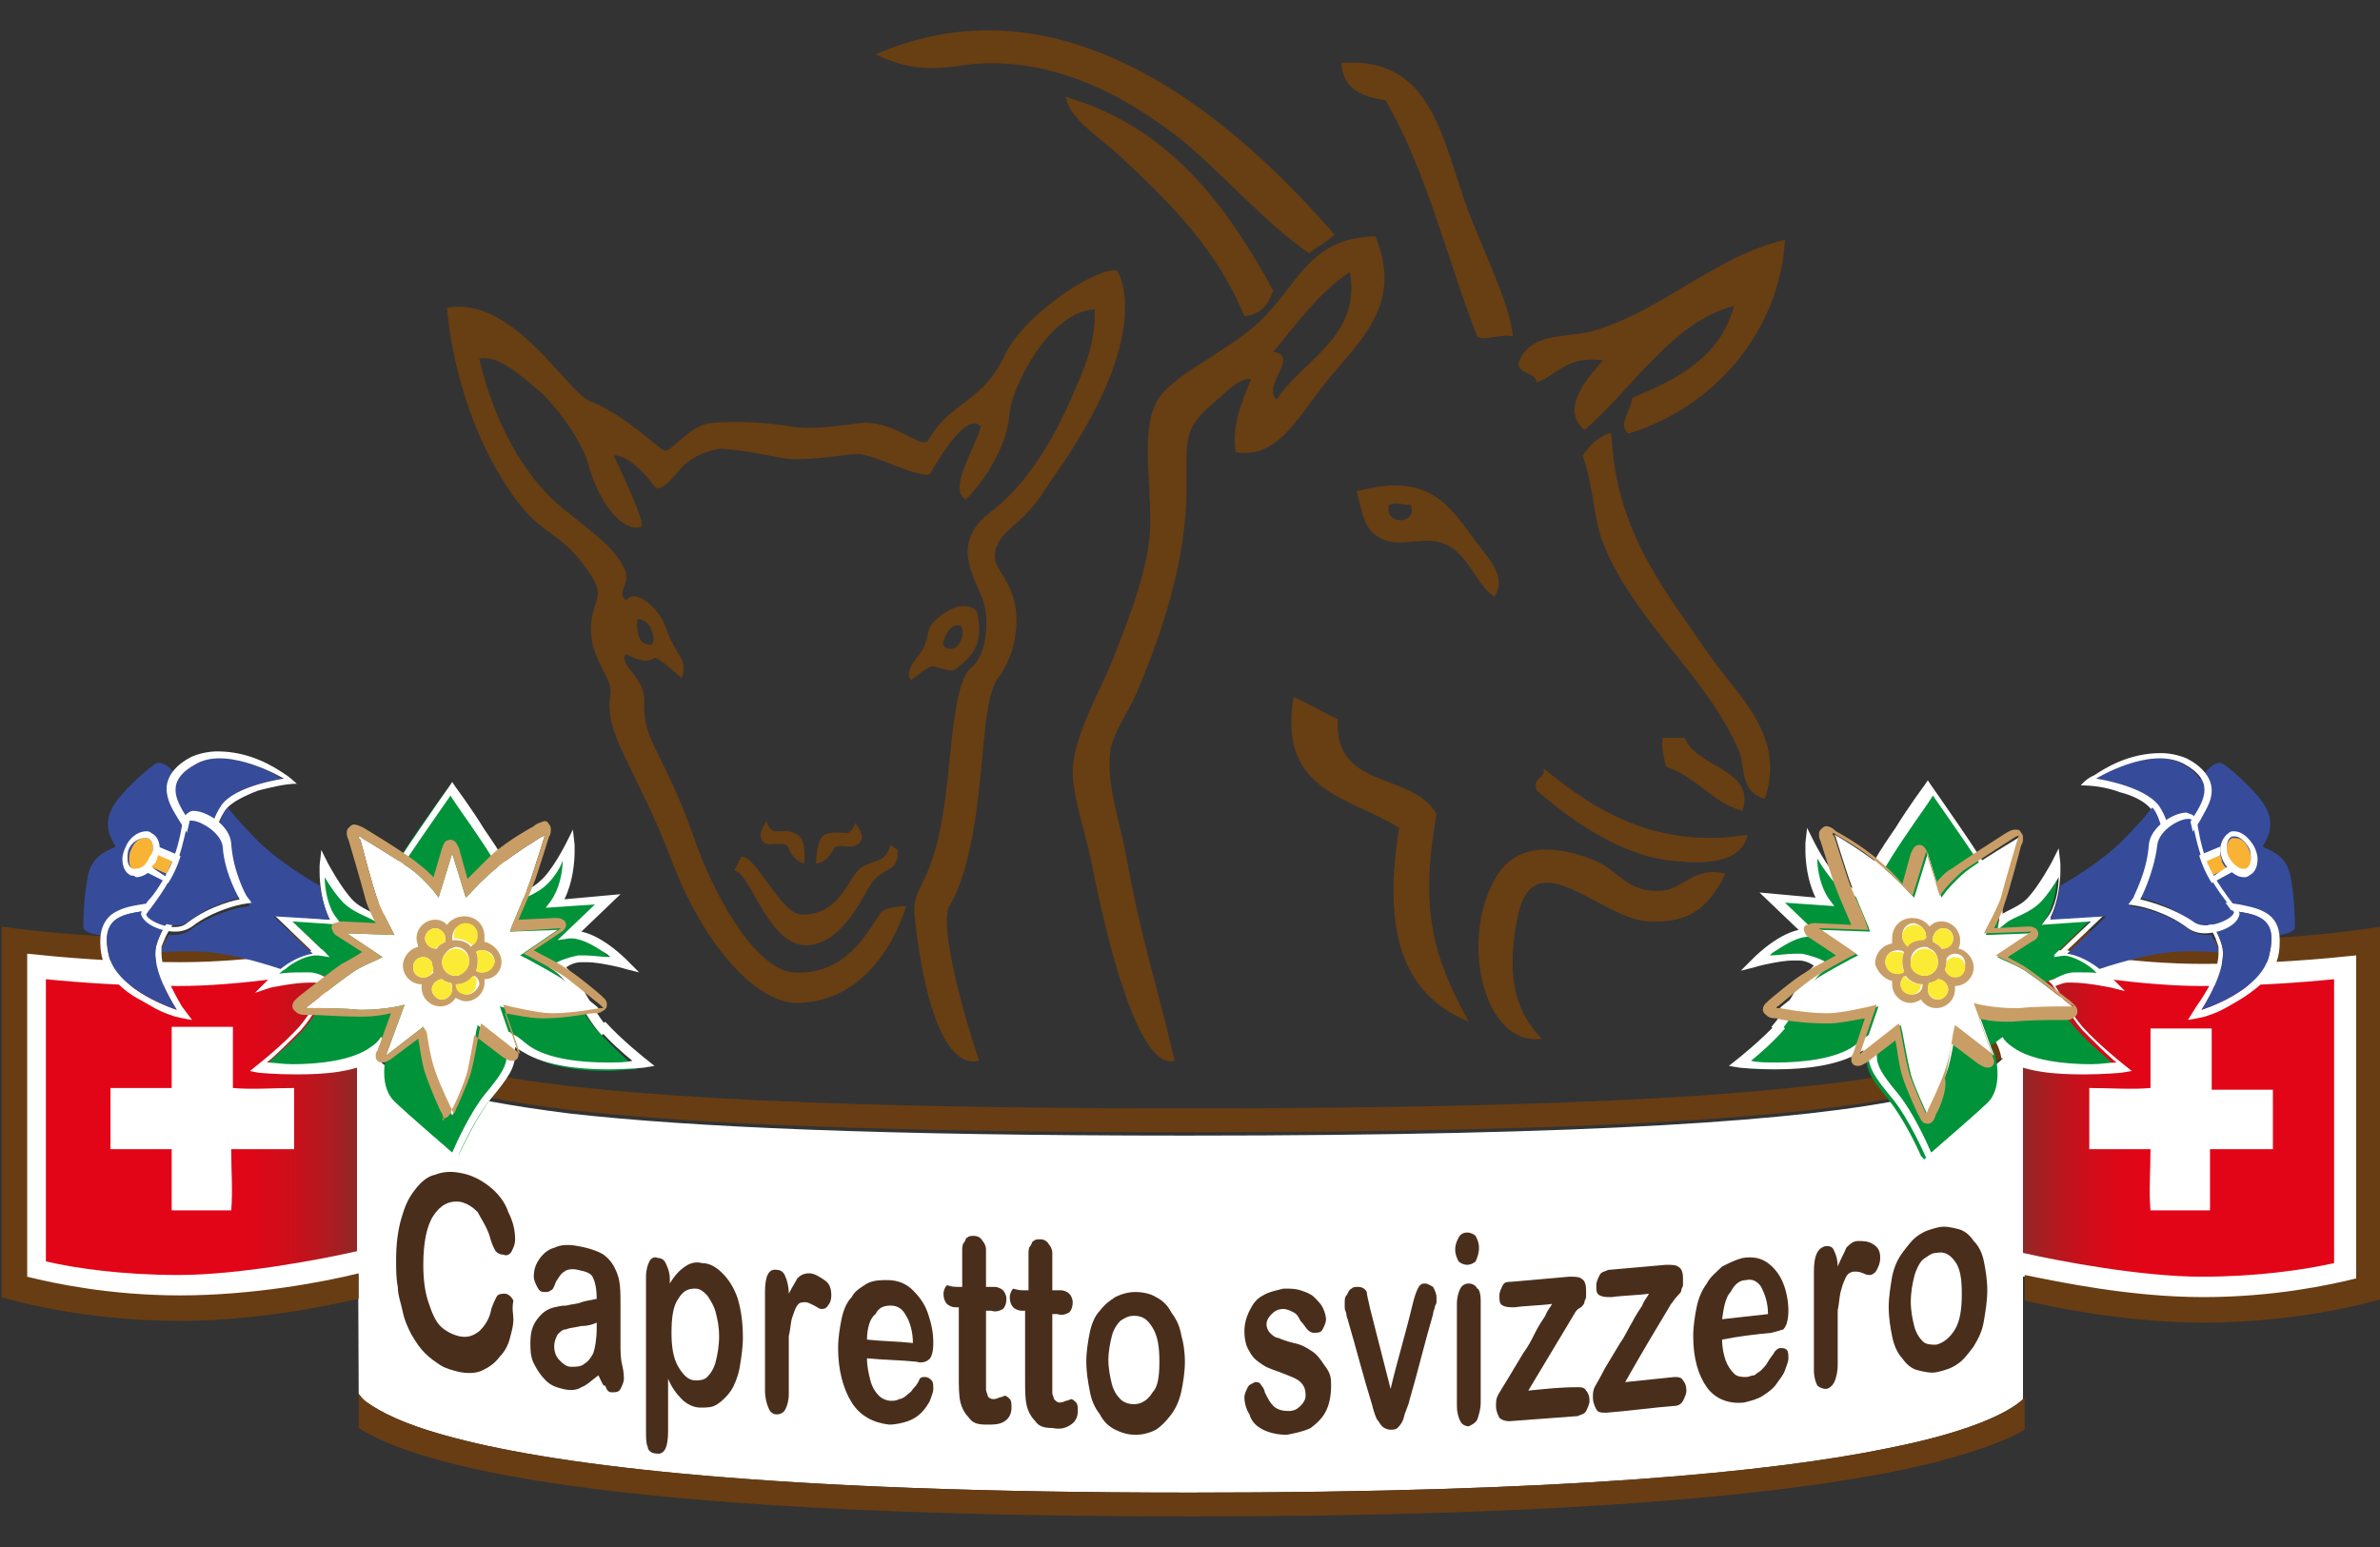 <?xml version="1.0" encoding="utf-8"?>
<!-- Generator: Adobe Illustrator 22.0.1, SVG Export Plug-In . SVG Version: 6.00 Build 0)  -->
<svg version="1.1" id="Ebene_2" xmlns="http://www.w3.org/2000/svg" xmlns:xlink="http://www.w3.org/1999/xlink" x="0px" y="0px"
	 width="140px" height="91px" viewBox="0 0 140 91" style="enable-background:new 0 0 140 91;" xml:space="preserve">
<rect x="0" y="0" width="140" height="91" fill="#333333" stroke="none"/>
<style type="text/css">
	.st0{fill:#FFFFFF;}
	.st1{fill:url(#SVGID_1_);}
	.st2{fill:url(#SVGID_2_);}
	.st3{fill:#683D13;}
	.st4{fill-rule:evenodd;clip-rule:evenodd;fill:#683E13;}
	.st5{fill:#683E13;}
	.st6{fill:#00933A;}
	.st7{fill:#C99E66;}
	.st8{fill:#FCEB34;}
	.st9{fill:#364C9B;}
	.st10{fill:#F9B334;}
	.st11{fill:#4A2E1C;}
</style>
<g>
	<g>
		<path class="st0" d="M10.5,76.4c-4.1,0-7.4-0.7-9.1-1.1l-0.1,0V56l0.2,0c2,0.2,5.2,0.5,9,0.5c4.2,0,8.4-0.7,10.5-1.2l0.2,0v19.7
			l-0.1,0C18.9,75.6,14.7,76.4,10.5,76.4z"/>
	</g>
	<g>
		<path class="st0" d="M129.6,76.4c-4.2,0-8.4-0.8-10.5-1.3l-0.1,0V55.4l0.2,0c2.1,0.4,6.2,1.2,10.5,1.2c3.8,0,7-0.3,9-0.5l0.2,0
			v19.3l-0.1,0C137,75.7,133.7,76.4,129.6,76.4z"/>
	</g>
	<path class="st0" d="M119,82.3c-0.5,0.5-2.4,1.8-8,2.9c-6.8,1.4-19.1,2.6-41,2.6c-24.7,0-37.1-1.6-43.2-3.2
		c-3.1-0.8-4.5-1.6-5.2-2.1c-0.3-0.2-0.4-0.4-0.5-0.5L21,59c0,0.8,0,2,1,3.1c1.4,1.5,4.4,2.5,11.5,3.4c7.1,0.8,18.3,1.3,36.3,1.3
		c24.2,0,36.3-0.9,42.5-2.2c3.1-0.7,4.7-1.5,5.7-2.5c1-1,1-2.2,1-3.1L119,82.3z"/>
	<linearGradient id="SVGID_1_" gradientUnits="userSpaceOnUse" x1="21.049" y1="65.908" x2="13.552" y2="65.908">
		<stop  offset="0" style="stop-color:#8E2926"/>
		<stop  offset="9.049207e-02" style="stop-color:#9B2324"/>
		<stop  offset="0.332" style="stop-color:#BA161E"/>
		<stop  offset="0.569" style="stop-color:#D00D1A"/>
		<stop  offset="0.795" style="stop-color:#DD0718"/>
		<stop  offset="1" style="stop-color:#E20517"/>
	</linearGradient>
	<path class="st1" d="M10.5,58c-3.1,0-5.8-0.2-7.8-0.4v16.6c1.7,0.4,4.5,0.8,7.8,0.8c3.5,0,8.3-0.9,10.5-1.4V56.8
		C18.5,57.3,14,58,10.5,58z M17.2,67.6h-3.6c0,1.2,0.1,2.5,0,3.6h-3.5v-3.6H6.5v-3.6h3.6v-3.6h3.6V64c1.1,0.1,2.4,0,3.6,0V67.6z"/>
	<linearGradient id="SVGID_2_" gradientUnits="userSpaceOnUse" x1="118.871" y1="65.908" x2="126.112" y2="65.908">
		<stop  offset="0" style="stop-color:#8E2926"/>
		<stop  offset="9.049207e-02" style="stop-color:#9B2324"/>
		<stop  offset="0.332" style="stop-color:#BA161E"/>
		<stop  offset="0.569" style="stop-color:#D00D1A"/>
		<stop  offset="0.795" style="stop-color:#DD0718"/>
		<stop  offset="1" style="stop-color:#E20517"/>
	</linearGradient>
	<path class="st2" d="M129.5,58c-3.4,0-7.9-0.7-10.5-1.2v16.9c2.2,0.5,7,1.4,10.5,1.4c3.3,0,6-0.4,7.8-0.8V57.6
		C135.3,57.8,132.6,58,129.5,58z M133.5,67.6H130v3.6h-3.5c-0.1-1.1,0-2.4,0-3.6h-3.6v-3.6c1.2,0,2.5,0.1,3.6,0v-3.5h3.6v3.6h3.6
		V67.6z"/>
	<path class="st3" d="M129.5,55.3c-4.1,0-8.3-0.8-10.5-1.2l0,0l-1.5-0.3v5.2h0c0,0.9,0,1.4-0.6,2c-0.9,1-3.6,2.2-10.7,2.9
		c-7.1,0.8-18.4,1.3-36.5,1.3c-23.9,0-35.9-0.9-41.8-2.2c-3-0.6-4.3-1.4-4.9-2c-0.6-0.6-0.6-1.2-0.6-2.1l0-5.2L21.1,54
		c-2.2,0.5-6.4,1.2-10.5,1.2c-6.1,0-10.5-0.7-10.5-0.7v21.8c0,0,4.4,1.4,10.5,1.4c4.2,0,8.3-0.8,10.5-1.3v-1.5
		c-2,0.5-6.2,1.3-10.5,1.3c-4.1,0-7.4-0.7-9-1.1v-19c1.9,0.2,5.1,0.5,9,0.5c4.1,0,8.2-0.7,10.5-1.2l0,3.4c0,0.8,0,2,1,3.1
		c1.4,1.5,4.4,2.5,11.5,3.4c7.1,0.8,18.3,1.3,36.3,1.3c24.2,0,36.3-0.9,42.5-2.2c3.1-0.7,4.7-1.5,5.7-2.5c1-1,1-2.2,1-3.1h0v-3.3
		c2.3,0.5,6.4,1.2,10.5,1.2c3.9,0,7.1-0.3,9-0.5v19c-1.6,0.4-4.9,1.1-9,1.1c-4.3,0-8.5-0.9-10.5-1.3v1.5c2.1,0.5,6.3,1.3,10.5,1.3
		c6.1,0,10.5-1.4,10.5-1.4V54.5C140,54.5,135.6,55.3,129.5,55.3z"/>
	<path class="st3" d="M119,82.3c-0.5,0.5-2.4,1.8-8,2.9c-6.8,1.4-19.1,2.6-41,2.6c-24.7,0-37.1-1.6-43.2-3.2
		c-3.1-0.8-4.5-1.6-5.2-2.1c-0.3-0.2-0.4-0.4-0.5-0.5v2c3.3,2.1,13.5,5.2,48.9,5.2c25,0,37.5-1.6,43.9-3.2c2.6-0.7,4.2-1.3,5.2-1.9
		V82.3z"/>
	<g>
		<path class="st4" d="M86.7,31.7c-1.6-2.2-2.8-3.9-6.9-2.8c0.4,1.4,0.4,2.3,1.5,2.8c0.9,0.5,2.4-0.1,3.4,0.2c1.7,0.5,2,2.4,3.2,3.2
			C88.7,33.9,87.5,32.8,86.7,31.7z M81.7,29.7c0.7-0.2,0.5,0,1.3,0C83.4,30.9,81.4,30.9,81.7,29.7z"/>
		<path class="st4" d="M81.5,5.9c2.4,4.1,3.6,9.3,5.4,13.9c0.4,0.3,1.3-0.2,2.1,0c-0.2-1.9-1.5-4.5-2.6-7.3
			c-1.6-4.3-2.1-9.2-7.5-8.8C79,5.3,80.2,5.7,81.5,5.9z"/>
		<path class="st4" d="M77,14.9c0.5-0.4,1.1-0.7,1.5-1.1C73.1,7.6,63-1.8,51.5,3.2c2.1,1,3.5,0.9,5.4,0.6c5.4-0.6,9.9,2.3,12.7,4.5
			C72.1,10.4,74.3,13,77,14.9z"/>
		<path class="st4" d="M90.8,45.2c0.1,0.7-0.7,0.5-0.4,1.3c1.6,1.4,4.6,3.7,7.7,4.1c1.6,0.2,4.3,0.4,4.7-1.5
			C97.3,50,93.6,47.5,90.8,45.2z"/>
		<path class="st4" d="M84.5,47.9c-1.3-2.5-6.1-1.4-5.8-5.6c-0.9-0.4-1.7-0.9-2.6-1.3c-1,5.6,3.4,5.9,6.2,7.7
			c-0.9,5.6-0.1,9.7,4.1,11.4C84.3,56.3,83.5,53.5,84.5,47.9z"/>
		<path class="st4" d="M97.6,52.4c-1.8,0.1-2.5-1.2-3.6-1.7c-2.3-1-4.8-1.2-6,0.9c-2.2,3.7-0.7,10,2.7,9.5c-1.7-1.7-2.1-4-1.4-7.3
			c1-4.4,4.9,0.3,7.7,0.4c2.2,0.1,3.4-0.6,4.5-2.8C99.6,50.9,99,52.4,97.6,52.4z"/>
		<path class="st4" d="M80.9,13.9C76.9,14,76.4,16.8,74,19c-2.1,1.9-5.2,3.1-6,4.7c-1,2-0.1,5.5-0.4,8.1c-0.3,2.4-1.3,4.8-2.1,6.9
			c-0.9,2.2-2.3,4.5-2.4,6.6c0,1.6,0.7,3.5,1.1,5.4c0.8,4.1,2.7,12.3,4.9,11.7c-1.2-5.1-1.9-6.8-2.9-12.3c-0.4-2-1.1-4-0.9-5.8
			c0.1-1.1,1-2.3,1.5-3.4c1.5-3.5,3-7.9,3-12.2c0-3-0.2-3.5,1.7-5.1c0.6-0.5,1.4-1.4,2.1-1.3c-0.5,1.2-1.2,2.8-0.9,4.3
			c2.3,0.4,3.5-1.8,4.9-3.6C79.6,20.3,82.7,18.2,80.9,13.9z M75.1,23.5c-0.9-0.8,1.4-2.6-0.2-2.8c1.4-1.7,2.7-3.5,4.5-4.7
			C80.1,19.8,76.6,21.2,75.1,23.5z"/>
		<path class="st4" d="M89.3,21.4c0.1,0.6,1,0.5,1.1,1.1c1.3-0.5,1.8-1.6,3.9-1.3c-0.8,0.9-2.6,2.8-1.1,4.1c2.8-2.4,5.2-6.4,8.8-7.3
			c-0.8,3-3.3,4.3-6,5.4c0,0.7-0.9,1.6-0.2,2.1c5-1.5,8.9-6,9.2-11.4c-4.2,1-7.2,4.2-11.4,5.4C92,19.9,90,19.5,89.3,21.4z"/>
		<path class="st4" d="M99.1,43.4h-1.3c-0.1,0.7,0.1,1.2,0.2,1.7c1.8,0.6,2.7,2.1,4.5,2.6C103.3,45.2,99.8,45.2,99.1,43.4z"/>
		<path class="st4" d="M65.9,9.2c3,2.8,5.7,5.5,7.3,9.4c1-0.1,1.4-0.7,1.7-1.5C72.1,12,68.8,7.5,62.7,5.7C62.9,7,64.6,8,65.9,9.2z"
			/>
		<path class="st4" d="M94.8,25.7c0-0.1,0-0.3-0.2-0.2c-0.7,0.3-1.1,0.7-1.5,1.3c0.7,2,0.6,3.8,1.3,5.4c1.9,4.5,6.1,7.7,7.9,12
			c0.4,1,0,2.3,1.5,2.8c1.3-3.7-1.6-6.1-3.2-8.4C98,34.8,95.1,31.4,94.8,25.7z"/>
	</g>
	<path class="st5" d="M46.4,49.9c0.3,0.8,0.9,0.9,0.9,0.9c0,0,0.2-1.4-0.4-1.7c-0.4-0.3-0.9-0.2-1.3-0.2c-0.3,0-0.5-0.5-0.5-0.6
		l-0.2,0.3c-0.3,0.6-0.1,0.9,0.1,1C45.3,49.8,46.2,49.4,46.4,49.9z"/>
	<path class="st5" d="M67.8,17L67.8,17C67.9,17,67.8,17,67.8,17z M65.7,15.9c-1.5-0.1-5.6,2.8-6.6,5c-1.3,2.8-3.2,2.7-4.5,5
		c-0.4,0.6-2.1-1.3-4.1-1c-0.8,0.1-2.7,0.4-3.9,0.2c-1.1-0.2-3.2-0.4-4.9-0.2c-1.2,0.2-2.2,1.7-2.6,1.6c-0.4-0.1-2.3-2.1-4.4-2.9
		c-1.4-0.6-4.5-6.2-8.4-5.5c0,0,0.3,5.8,3.7,10.8c1.8,2.7,2.9,2.2,4.6,4.7c1,1.4,0.4,1.6,0.2,2.8c-0.3,2.4,1.3,3.3,1.1,4.5
		c-0.4,2.3,1.6,4.4,3.6,9.7c1.9,5,4.9,8.3,7.3,8.4c5,0,6.5-5.7,6.5-5.7s-1.2,0-1.5,0.4c-0.7,1-2,3.7-5.1,3.5c-2-0.1-4.4-3.8-5.8-7.7
		c-1.8-5.2-3.1-5.9-3-8.1c0.1-1.6-1.5-2.2-1.1-2.9c0.1-0.1,1,0.7,1.7,0.2c0.2-0.1,1.6,1.2,1.6,1.2s0.3-0.7-0.1-1.3
		c-1-1.6-0.7-1.7-1.2-2.4c-0.7-1-1.4-1.2-1.7-1.1c0,0-0.3,0.2-0.3,0.2c-0.6-0.6,0.5-1-0.2-2.1c-0.6-1-1-1.3-3.5-3.3
		c-3.8-3.1-4.9-8.8-4.9-8.8c0.8-0.2,1.8,0.4,3.4,1.8c1.2,1,2.7,3.2,3,4.4c0.7,2.5,2.1,4,3.1,3.7c0.4-0.1-1.6-4.2-1.6-4.2
		c0.9-0.1,2.1,1.4,2.4,1.8c0.4,0.5,1.2-0.7,1.7-1.2c0.6-0.6,1.5-0.9,2.1-1c1.1,0,2.8,0.4,4.1,0.6c1.3,0.1,3.5-0.3,4.1-0.3
		c1.1,0.1,3.4,1.4,4.2,1.2c0,0,2.1-3.9,3-2.8c-0.5,1.6-1.9,3.6-0.9,4.3c0,0,2.4-2.3,2.6-5.2c0.2-1.6,2.4-5.9,5-6
		c0,1.7-0.3,2.8-1.2,4.8c-1.5,3.6-3.3,5.9-4.9,7.1c-1.4,1-1.5,2.2-1.3,3c0.1,0.5,0.3,1,0.7,1.9c0.5,1,0.5,3.4-0.6,4.3
		c-1,0.9-1.1,4.7-1.5,7.7c-0.7,5.3-2,5-1.8,6.9c0.5,4.7,1.7,9,3.8,8.5c-0.7-2-2.5-8.1-1.7-9.2c0.5-0.8,1.2-2.7,1.6-6
		c0.4-3,0.4-6.2,1.2-7.3c0.8-1,1.6-3.3,0.7-5.3c-0.5-1.1-1.1-1.4-0.8-2.4c0.6-1.4,1.5-1.1,3.2-3.9C68.2,19.4,65.7,15.9,65.7,15.9z
		 M37.5,36.4c0,0,0.7,0,0.9,0.9c0.2,0.8-0.3,0.6-0.3,0.6C37.3,37.8,37.5,36.4,37.5,36.4z"/>
	<path class="st5" d="M43.6,50.4l-0.4,0.8c1,0.2,2,4.5,4.3,4.4c2-0.1,3.1-2.6,3.8-3.7c0.7-0.9,1.6-0.6,1.5-1.9l-0.4-0.3
		c-0.4,1.1-0.8,0.8-1.7,1.3c-0.8,0.5-1.2,2.8-3.5,2.8C46,53.9,44.4,50.2,43.6,50.4z"/>
	<g>
		<g>
			<g>
				<path class="st5" d="M57.5,36.1c-0.1-0.5-1-0.5-1.2-0.4c-0.2,0-1.3,0.6-1.6,1.2c-0.2,0.4-0.1,1-0.7,1.7
					c-0.9,1.1-0.4,1.4-0.4,1.4s1.1-0.9,1.3-0.8c0.5,0.1,1.1,0.4,1.4,0.1C57.4,38.4,57.8,37.8,57.5,36.1z M56.3,38
					c-0.2,0.3-1,0.2-0.8-0.3c0.4-1.1,0.9-0.9,1-0.9C56.6,36.9,56.8,37.4,56.3,38z"/>
			</g>
		</g>
	</g>
	<path class="st5" d="M49,50c0.2-0.5,1,0,1.4-0.3c0.2-0.1,0.5-0.4,0.1-1l-0.2-0.3c0,0.1-0.2,0.6-0.5,0.6c-0.4,0-0.9-0.1-1.3,0.1
		c-0.5,0.3-0.5,1.7-0.5,1.7C48,50.8,48.6,50.8,49,50z"/>
	<g>
		<g>
			<g>
				<path class="st6" d="M26.8,68c-1-0.9-2.9-2.5-3.6-3.2c-0.4-0.4-0.6-1-0.6-1.7c0-0.6,0.1-1.1,0.4-1.7l-0.3-0.2
					c-0.2,0.2-0.4,0.3-0.6,0.5c-1.3,0.8-3.4,1-4.6,1c-0.7,0-1.2,0-1.6-0.1l-0.2,0l0.2-0.2c0.4-0.4,1.3-1.1,2-1.9
					c0.5-0.6,0.9-1.2,1.2-1.8c0.2-0.3,0.4-0.6,0.5-0.9l0.1-0.1l-0.2-0.1c-0.3-0.2-0.8-0.3-1.1-0.3c-0.1,0-0.2,0-0.4,0
					c-0.4,0-0.9,0-1.5,0.1l-0.4,0.1l0.3-0.2c0.1-0.1,0.2-0.2,0.4-0.3c0.3-0.3,1.2-0.9,1.9-0.9l0.1,0l0.4,0l-2.2-2.1l2.9,0.3
					l-0.2-0.3c-0.6-0.7-0.7-1.9-0.7-2.5l0.2-0.1c0.4,0.7,0.8,1.1,1.1,1.4c0.4,0.4,1.1,0.7,1.4,0.8c0.3,0.1,0.4,0.2,0.6,0.3l0.3,0.2
					l-0.1-0.4c0-0.2,0-0.4,0-0.5c0-0.6,0.2-1.3,0.5-1.9c0.4-0.8,2.7-4.1,3.4-5l0.1-0.1l0.1,0.1c0.3,0.4,0.9,1.3,1.5,2.2
					c0.8,1.2,1.8,2.7,1.9,3.2c0,0.2,0.1,0.4,0.1,0.6V53l0.2-0.1c0.1-0.1,0.2-0.1,0.3-0.2c0.3-0.2,1-0.5,1.4-0.9
					c0.4-0.4,0.8-1,1.1-1.4l0.2,0.1c0,0.6-0.2,1.8-0.7,2.5l-0.2,0.3l2.9-0.3l-2.2,2.1c0,0,0.4,0,0.4,0c0.8,0,1.7,0.6,2,0.9
					c0.1,0.1,0.2,0.2,0.4,0.3l0.3,0.2l-0.4-0.1c-0.6-0.1-1.1-0.1-1.5-0.1c-0.1,0-0.2,0-0.4,0c-0.5,0-1,0.3-1.4,0.5l-0.2,0.1l0.2,0.1
					c0.6,0.5,1.1,1.2,1.5,2c0.4,0.6,0.7,1.2,1.3,1.8c0.7,0.7,1.4,1.4,2,1.9l0.2,0.2l-0.2,0c-0.4,0-0.9,0.1-1.5,0.1c0,0,0,0,0,0
					c-1.2,0-3.4-0.1-4.7-1c-0.4-0.3-0.7-0.5-0.8-0.6L30.1,61c0,0,0,0-0.1,0C30,61,30,61,30,61c0,0,0,0.1,0,0.1l0,0l0,0l0,0.1
					c0,0.1,0.1,0.2,0.1,0.4c0,0.2,0.1,0.5,0.1,0.6c0,0.6-0.3,1.2-1.3,2.4c-0.8,1-1.6,2.7-1.9,3.3l-0.1,0.1L26.8,68z"/>
			</g>
			<path class="st0" d="M26.8,68.5c0,0-2.9-2.4-3.9-3.4l0,0c-0.5-0.5-0.7-1.2-0.7-1.9l0,0c0-0.3,0-0.7,0.1-1l0,0
				c-1.3,0.9-3.3,1-4.9,1l0,0c-1.2,0-2.2-0.1-2.2-0.1l0,0L14.7,63l0.5-0.4c0,0,1.4-1.1,2.4-2.2l0,0c0.6-0.7,1.1-1.6,1.6-2.4l0,0
				c-0.3-0.1-0.5-0.2-0.7-0.2l0,0c-0.1,0-0.2,0-0.3,0l0,0c-0.9,0-2.3,0.3-2.3,0.3l0,0L15,58.4l0.6-0.6c0,0,1.4-1.5,2.8-1.8l0,0
				l-2.3-2.2l3.3,0.3c-0.5-1-0.6-2.2-0.6-2.8l0,0c0-0.3,0-0.4,0-0.4l0,0l0.1-0.9l0.4,0.8c0,0,0.8,1.5,1.5,2.2l0,0
				c0.4,0.4,1.2,0.7,1.3,0.8l0,0c0,0,0.1,0,0.1,0.1l0,0c0,0,0-0.1,0-0.1l0,0c0-0.7,0.2-1.5,0.6-2.1l0,0c0.5-1,3.6-5.4,3.6-5.4l0,0
				l0.2-0.3l0.2,0.3c0,0,0.9,1.2,1.7,2.5l0,0c0.9,1.3,1.8,2.7,1.9,3.4l0,0c0,0.1,0,0.2,0.1,0.4l0,0c0.2-0.1,0.9-0.4,1.3-0.8l0,0
				c0.7-0.6,1.5-2.2,1.5-2.2l0,0l0.4-0.8l0.1,0.9c0,0,0,0.2,0,0.4l0,0c0,0.6-0.1,1.8-0.6,2.8l0,0l3.3-0.3l-2.3,2.2
				c1.4,0.3,2.8,1.8,2.8,1.8l0,0l0.6,0.6l-0.8-0.2c0,0-0.3-0.1-0.8-0.2l0,0c-0.5-0.1-1-0.2-1.5-0.2l0,0c-0.1,0-0.2,0-0.3,0l0,0
				c-0.3,0-0.6,0.1-0.9,0.3l0,0c1.1,1.1,1.5,2.5,2.5,3.6l0,0l-0.2,0.2l-0.2,0.2c-1.2-1.3-1.6-2.9-2.8-3.8l0,0l-0.3-0.2l0.3-0.2
				c0.3-0.2,0.9-0.4,1.4-0.5l0,0c0.1,0,0.2,0,0.4,0l0,0c0.5,0,1,0.1,1.5,0.1l0,0c-0.1-0.1-0.2-0.2-0.4-0.3l0,0
				c-0.6-0.4-1.3-0.8-1.9-0.8l0,0c0,0-0.1,0-0.1,0l0,0l-0.7,0.1l2.2-2.1l-2.9,0.2l0.3-0.4c0.5-0.7,0.7-1.7,0.7-2.4l0,0
				C33,51,32.6,51.6,32.2,52l0,0c-0.5,0.5-1.3,0.8-1.5,0.9l0,0c-0.1,0-0.2,0.1-0.3,0.1l0,0L30,53.2v-0.4c0,0,0,0,0,0l0,0
				c0-0.2,0-0.4-0.1-0.6l0,0c-0.1-0.4-1-1.9-1.9-3.2l0,0c-0.6-0.9-1.2-1.7-1.5-2.2l0,0c-0.7,1-3,4.3-3.4,5l0,0
				c-0.3,0.6-0.5,1.2-0.5,1.8l0,0c0,0.2,0,0.4,0,0.5l0,0l0.1,0.6l-0.5-0.4c-0.1-0.1-0.3-0.2-0.5-0.3l0,0c-0.2-0.1-1-0.4-1.5-0.9l0,0
				c-0.4-0.4-0.8-1-1.1-1.5l0,0c0,0.7,0.2,1.8,0.7,2.4l0,0l0.3,0.4l-2.9-0.2l2.2,2.1l-0.7-0.1c0,0-0.1,0-0.1,0l0,0
				c-0.6,0-1.3,0.4-1.9,0.8l0,0c-0.1,0.1-0.2,0.2-0.4,0.3l0,0c0.5-0.1,1-0.1,1.5-0.1l0,0c0.1,0,0.2,0,0.4,0l0,0
				c0.4,0,0.8,0.2,1.2,0.4l0,0l0.3,0.1l-0.2,0.2c-0.6,0.8-1,1.8-1.8,2.7l0,0c-0.7,0.7-1.5,1.5-2,1.9l0,0c0.4,0,0.9,0.1,1.5,0.1l0,0
				c1.5,0,3.5-0.2,4.6-1l0,0c0.3-0.2,0.5-0.4,0.6-0.6l0,0l0.4,0.3c-0.3,0.5-0.4,1.2-0.4,1.7l0,0c0,0.6,0.2,1.2,0.6,1.6l0,0
				c0.8,0.8,2.8,2.5,3.6,3.2l0,0c0.3-0.7,1.1-2.4,1.9-3.4l0,0c1-1.2,1.3-1.7,1.3-2.3l0,0c0-0.2,0-0.4-0.1-0.6l0,0
				c0-0.2-0.1-0.3-0.1-0.4l0,0c0,0,0,0,0-0.1l0,0h0l0,0l0,0l0,0c0,0,0,0,0,0l0,0c0,0,0,0,0.1-0.2l0,0c0-0.1,0.1-0.1,0.2-0.1l0,0
				c0.2,0,0.1,0.1,0.2,0.1l0,0c0,0,0,0,0,0l0,0c0,0,0,0,0,0l0,0c0,0,0.1,0.1,0.2,0.1l0,0c0.2,0.1,0.4,0.3,0.8,0.6l0,0
				c1.1,0.8,3.1,1,4.6,1l0,0c0.6,0,1.1,0,1.5-0.1l0,0c-0.5-0.4-1.3-1.1-2-1.9l0,0l0.2-0.2l0.2-0.2c1,1.1,2.4,2.2,2.4,2.2l0,0
				l0.5,0.4l-0.6,0.1c0,0-0.9,0.1-2.2,0.1l0,0c-1.6,0-3.6-0.2-4.9-1l0,0c-0.2-0.1-0.3-0.2-0.5-0.3l0,0c0,0.2,0,0.3,0,0.4l0,0
				c0,0.8-0.4,1.4-1.4,2.6l0,0c-1,1.2-2,3.5-2,3.5l0,0L27,68.8L26.8,68.5L26.8,68.5z"/>
		</g>
		<g>
			<path class="st0" d="M28,60.7l0.1-0.4l2.3,1.8l-1-2.9l0.4,0.1c0,0,1.7,0.4,2.4,0.4c0.1,0,0.2,0,0.2,0c1.1,0,2.7-0.3,2.7-0.3l0,0
				h0c0,0,0,0,0,0c0.1,0,0.1,0,0.2,0c0,0-0.1-0.1-0.2-0.2c0,0-1.5-1.2-2-1.6c-0.6-0.4-2.1-1.2-2.1-1.2l-0.4-0.2l2.2-1.5L30,54.8
				l0.1-0.3c0.3-0.7,0.8-1.9,1.1-2.7c0.4-1.2,0.8-2.5,0.8-2.5c0-0.1,0.1-0.2,0.1-0.2c-0.1,0-0.1,0.1-0.2,0.1c0,0-1.5,0.9-2.5,1.7
				c-1,0.8-1.7,1.6-1.7,1.6l-0.3,0.3l-0.8-2.6l-0.8,2.6l-0.3-0.4c0,0-0.5-0.6-1.1-1.1c-0.6-0.5-3.1-2-3.1-2
				c-0.1-0.1-0.1-0.1-0.2-0.1c0,0.1,0,0.1,0.1,0.2c0,0,0.7,2.7,1,3.5c0.2,0.6,0.8,1.7,0.8,1.7l0.2,0.4l-2.8-0.1l2.1,1.4l-0.4,0.2
				c0,0-1,0.4-1.5,0.8c-0.6,0.4-2.5,1.9-2.5,1.9c-0.1,0.1-0.1,0.1-0.2,0.1c0,0,0.1,0,0.2,0c0,0,0,0,0.1,0c0,0,0.1,0,0.2,0
				c0.5,0,1.8,0,2.7,0.1c0.1,0,0.2,0,0.3,0c1,0,2-0.2,2-0.2l0.4-0.1l-1.1,3l2.2-1.7l0.1,0.4c0,0,0.2,1.5,0.5,2.3
				c0.3,0.9,1,2.3,1,2.3l0,0l0,0c0,0.1,0.1,0.2,0.1,0.2c0,0,0.1-0.1,0.1-0.2c0,0,0.7-1.5,0.9-2.2C27.8,62.4,28,60.7,28,60.7z"/>
			<path class="st7" d="M26,65.5c-0.1-0.1-0.7-1.5-1-2.4l0,0c-0.2-0.6-0.3-1.5-0.4-2l0,0l-1.6,1.2c-0.2,0.1-0.3,0.2-0.5,0.2l0,0
				c-0.1,0-0.2,0-0.3-0.1l0,0c-0.1-0.1-0.1-0.2-0.1-0.3l0,0c0-0.1,0-0.2,0.1-0.3l0,0l0.8-2.2c-0.4,0.1-1,0.2-1.6,0.2l0,0
				c-0.1,0-0.2,0-0.4,0l0,0c-0.9,0-2.2-0.1-2.7-0.1l0,0c-0.1,0-0.2,0-0.2,0l0,0l0-0.2l0,0.2c0,0,0,0-0.1,0l0,0c-0.2,0-0.3,0-0.5-0.1
				l0,0c-0.1-0.1-0.3-0.2-0.3-0.4l0,0c0-0.3,0.2-0.4,0.4-0.6l0,0c0,0,1.9-1.5,2.5-1.9l0,0c0.4-0.2,0.9-0.5,1.2-0.7l0,0l-1.4-0.9
				c-0.2-0.1-0.3-0.2-0.4-0.5l0,0c0-0.2,0.1-0.3,0.2-0.3l0,0c0.1,0,0.2-0.1,0.4-0.1l0,0c0,0,0,0,0,0l0,0l2,0.1
				c-0.2-0.4-0.5-1-0.6-1.4l0,0c-0.2-0.8-1-3.5-1-3.5l0,0c-0.1-0.2-0.1-0.3-0.1-0.4l0,0c0-0.1,0-0.2,0.1-0.3l0,0
				c0.1-0.1,0.2-0.2,0.3-0.2l0,0c0.2,0,0.4,0.1,0.6,0.2l0,0c0,0,2.5,1.5,3.2,2.1l0,0c0.4,0.3,0.7,0.6,0.9,0.8l0,0l0.5-1.7
				c0.1-0.2,0.1-0.5,0.5-0.5l0,0c0.3,0,0.4,0.3,0.5,0.5l0,0l0.5,1.8c0.3-0.3,0.8-0.8,1.4-1.4l0,0c1-0.9,2.5-1.7,2.5-1.7l0,0
				c0.2-0.2,0.4-0.2,0.6-0.3l0,0c0.1,0,0.2,0,0.3,0.2l0,0c0.1,0.1,0.1,0.2,0.1,0.3l0,0c0,0.1,0,0.3-0.1,0.4l0,0c0,0-0.4,1.3-0.8,2.5
				l0,0c-0.3,0.8-0.7,1.7-1,2.4l0,0l2.1-0.1c0,0,0,0,0.1,0l0,0c0.1,0,0.3,0,0.4,0.1l0,0c0.1,0,0.2,0.2,0.2,0.3l0,0
				c0,0.2-0.2,0.4-0.4,0.5l0,0l-1.5,1c0.5,0.3,1.4,0.7,1.8,1l0,0c0.7,0.4,2.1,1.6,2.1,1.6l0,0c0.2,0.2,0.4,0.3,0.4,0.6l0,0
				c0,0.2-0.1,0.3-0.3,0.4l0,0c-0.1,0.1-0.3,0.1-0.5,0.1l0,0c0,0,0,0,0,0l0,0c-0.2,0-1.6,0.3-2.8,0.3l0,0c-0.1,0-0.2,0-0.3,0l0,0
				c-0.6,0-1.5-0.2-2.1-0.3l0,0l0.7,2.1c0,0.1,0.1,0.2,0.1,0.3l0,0c0,0.1,0,0.2-0.1,0.3l0,0c-0.1,0.1-0.2,0.1-0.3,0.1l0,0
				c-0.2,0-0.3-0.1-0.5-0.2l0,0l-1.7-1.3c-0.1,0.6-0.3,1.6-0.4,2.1l0,0c-0.2,0.8-0.9,2.3-0.9,2.2l0,0c-0.1,0.3-0.2,0.6-0.6,0.6l0,0
				C26.2,66.1,26.1,65.8,26,65.5L26,65.5z M25.1,60.7c0,0,0.2,1.5,0.5,2.3l0,0c0.3,0.9,1,2.3,1,2.3l0,0l0,0l0,0
				c0,0.1,0.1,0.2,0.1,0.2l0,0c0,0,0.1-0.1,0.1-0.2l0,0c0,0,0.7-1.5,0.9-2.2l0,0c0.2-0.7,0.5-2.5,0.5-2.5l0,0l0.1-0.4l2.3,1.8
				l-1-2.9l0.4,0.1c0,0,1.7,0.4,2.4,0.4l0,0c0.1,0,0.2,0,0.2,0l0,0c1.1,0,2.7-0.3,2.7-0.3l0,0l0,0h0c0,0,0,0,0,0l0,0
				c0.1,0,0.1,0,0.2,0l0,0c0,0-0.1-0.1-0.2-0.2l0,0c0,0-1.5-1.2-2-1.6l0,0c-0.6-0.4-2.1-1.2-2.1-1.2l0,0l-0.4-0.2l2.2-1.5L30,54.8
				l0.1-0.3c0.3-0.7,0.8-1.9,1.1-2.7l0,0c0.4-1.2,0.8-2.5,0.8-2.5l0,0c0-0.1,0.1-0.2,0.1-0.2l0,0c-0.1,0-0.1,0.1-0.2,0.1l0,0
				c0,0-1.5,0.9-2.5,1.7l0,0c-1,0.8-1.7,1.6-1.7,1.6l0,0l-0.3,0.3l-0.8-2.6l-0.8,2.6l-0.3-0.4c0,0-0.5-0.6-1.1-1.1l0,0
				c-0.6-0.5-3.1-2-3.1-2l0,0c-0.1-0.1-0.1-0.1-0.2-0.1l0,0c0,0.1,0,0.1,0.1,0.2l0,0c0,0,0.7,2.7,1,3.5l0,0c0.2,0.6,0.8,1.7,0.8,1.7
				l0,0l0.2,0.4l-2.8-0.1l2.1,1.4l-0.4,0.2c0,0-1,0.4-1.5,0.8l0,0c-0.6,0.4-2.5,1.9-2.5,1.9l0,0c-0.1,0.1-0.1,0.1-0.2,0.1l0,0
				c0,0,0.1,0,0.2,0l0,0c0,0,0,0,0.1,0l0,0c0,0,0.1,0,0.2,0l0,0c0.5,0,1.8,0,2.7,0.1l0,0c0.1,0,0.2,0,0.3,0l0,0c1,0,2-0.2,2-0.2l0,0
				l0.4-0.1l-1.1,3l2.2-1.7L25.1,60.7L25.1,60.7z"/>
		</g>
		<path class="st7" d="M29.5,56.6c0-0.6-0.5-1.1-1-1.2c0-0.1,0-0.2,0-0.3c0-0.7-0.5-1.2-1.2-1.2c-0.4,0-0.8,0.2-1,0.5
			c-0.2-0.2-0.4-0.3-0.7-0.3c-0.6,0-1.1,0.5-1.1,1.1c0,0.2,0.1,0.4,0.1,0.5c-0.5,0.1-0.9,0.6-0.9,1.1c0,0.6,0.5,1.1,1.1,1.1
			c0,0.1,0,0.1,0,0.2c0,0.6,0.5,1.1,1.1,1.1c0.4,0,0.7-0.2,0.9-0.5c0.2,0.1,0.4,0.2,0.6,0.2c0.6,0,1.1-0.5,1.1-1.1
			c0-0.1,0-0.1,0-0.2C29.1,57.6,29.5,57.1,29.5,56.6z M27.3,54.4c0.4,0,0.7,0.3,0.7,0.7c0,0.2-0.1,0.4-0.3,0.6
			c-0.2-0.3-0.6-0.4-1-0.4c0,0-0.1,0-0.1,0c0,0,0-0.1,0-0.1C26.6,54.7,26.9,54.4,27.3,54.4z M26.8,57.4c-0.5,0-0.8-0.4-0.8-0.8
			c0-0.3,0.2-0.6,0.5-0.8c0.1,0,0.2-0.1,0.3-0.1c0.5,0,0.8,0.4,0.8,0.8c0,0.3-0.2,0.6-0.5,0.8C27,57.4,26.9,57.4,26.8,57.4z
			 M25.6,54.6c0.3,0,0.6,0.3,0.6,0.6c0,0.1,0,0.1,0,0.2c-0.2,0.1-0.4,0.2-0.5,0.4c0,0,0,0-0.1,0c-0.3,0-0.6-0.3-0.6-0.6
			C25,54.9,25.3,54.6,25.6,54.6z M24.9,57.5c-0.4,0-0.6-0.3-0.6-0.6c0-0.4,0.3-0.6,0.6-0.6c0.2,0,0.4,0.1,0.5,0.3c0,0,0,0,0,0.1
			c0,0.2,0,0.3,0.1,0.5C25.4,57.3,25.2,57.5,24.9,57.5z M26,58.8c-0.3,0-0.6-0.3-0.6-0.6c0-0.3,0.3-0.6,0.6-0.6
			c0.1,0.1,0.3,0.2,0.5,0.2c0.1,0.1,0.1,0.2,0.1,0.4C26.6,58.5,26.3,58.8,26,58.8z M27.5,58.5c-0.4,0-0.6-0.3-0.6-0.6c0,0,0,0,0,0
			c0.4,0,0.7-0.2,1-0.5c0.2,0.1,0.3,0.3,0.3,0.5C28.1,58.2,27.8,58.5,27.5,58.5z M28.4,57.2c-0.1,0-0.3,0-0.4-0.1
			c0.1-0.2,0.1-0.4,0.1-0.6c0-0.2,0-0.4-0.1-0.5c0.1-0.1,0.2-0.1,0.4-0.1c0.4,0,0.7,0.3,0.7,0.7C29,56.9,28.7,57.2,28.4,57.2z"/>
		<path class="st8" d="M27.6,56.6c0-0.5-0.4-0.8-0.8-0.8s-0.8,0.4-0.8,0.8c0,0.5,0.4,0.8,0.8,0.8S27.6,57,27.6,56.6z M26.8,55.2
			c0.4,0,0.7,0.2,1,0.4c0.2-0.1,0.3-0.3,0.3-0.6c0-0.4-0.3-0.7-0.7-0.7c-0.4,0-0.7,0.3-0.7,0.7c0,0,0,0.1,0,0.1
			C26.7,55.2,26.7,55.2,26.8,55.2z M25.6,55.8C25.6,55.8,25.7,55.8,25.6,55.8c0.2-0.2,0.4-0.3,0.6-0.4c0,0,0-0.1,0-0.2
			c0-0.3-0.3-0.6-0.6-0.6c-0.3,0-0.6,0.3-0.6,0.6C25,55.5,25.3,55.8,25.6,55.8z M25.4,56.6C25.4,56.5,25.4,56.5,25.4,56.6
			c-0.1-0.2-0.3-0.3-0.5-0.3c-0.4,0-0.6,0.3-0.6,0.6c0,0.4,0.3,0.6,0.6,0.6c0.3,0,0.5-0.2,0.6-0.5C25.5,56.9,25.4,56.7,25.4,56.6z
			 M28.4,55.9c-0.1,0-0.3,0-0.4,0.1c0.1,0.2,0.1,0.3,0.1,0.5c0,0.2,0,0.4-0.1,0.6c0.1,0.1,0.2,0.1,0.4,0.1c0.4,0,0.7-0.3,0.7-0.7
			C29,56.2,28.7,55.9,28.4,55.9z M27.8,57.4c-0.2,0.3-0.6,0.5-1,0.5c0,0,0,0,0,0c0,0.4,0.3,0.6,0.6,0.6c0.4,0,0.6-0.3,0.6-0.6
			C28.1,57.7,28,57.5,27.8,57.4z M26,57.6c-0.3,0-0.6,0.3-0.6,0.6c0,0.3,0.3,0.6,0.6,0.6c0.3,0,0.6-0.3,0.6-0.6
			c0-0.1-0.1-0.3-0.1-0.4C26.3,57.8,26.1,57.7,26,57.6z"/>
		<g>
			<path class="st9" d="M9.2,44.9c-0.1,0-1.6,1.2-2.4,2.3c-0.9,1.3-0.2,2.2,0,2.6c-0.3,0.2-1.3,0.4-1.6,1.6
				c-0.3,1.3-0.3,3.1-0.3,3.2c0.2,0.4,1.6,0.6,2.3,0.2c1.4-0.8,2.7-1,3-1l0,0c0,0,0,0,0,0c0,0,0,0,0,0l0,0c-0.1-0.2,1.5-4.2,1.7-4.3
				l0,0c0,0,0,0,0,0c0,0,0,0,0,0l0,0c-0.1-0.2-0.9-1.3-1.2-2.9C10.6,45.6,9.7,44.7,9.2,44.9z"/>
			<path class="st9" d="M16.6,45.8c0,0-2.8,0.4-3.6,1.6c-0.8,1.2-0.7,2.5-0.7,2.5S11.6,49,11,48.1c-0.7-1.1-1.3-2.2,0.6-3.2
				C13.5,43.9,16.6,45.8,16.6,45.8"/>
			<path class="st0" d="M16.7,45.5c-0.6-0.4-2-1.3-3.9-1.3c-0.5,0-1,0.1-1.5,0.3c-1,0.5-1.5,1.2-1.5,1.9c0,0.7,0.4,1.3,0.7,1.8
				c0.6,1,1.3,1.8,1.4,1.9l0.8,0.9l-0.1-1.2c0,0,0,0,0-0.1c0-0.3,0.1-1.3,0.7-2.1c0.3-0.4,1.1-0.8,1.9-1.1c0.8-0.2,1.6-0.4,2.3-0.4
				C17.5,46.2,17.2,45.8,16.7,45.5z M13,47.4c-0.8,1.2-0.7,2.5-0.7,2.5S11.6,49,11,48.1c-0.7-1.1-1.3-2.2,0.6-3.2
				c1.9-1,5.1,0.9,5.1,0.9S13.8,46.2,13,47.4z"/>
			<g>
				<path class="st10" d="M8.5,49.3C8.5,49.3,8.5,49.3,8.5,49.3c-0.3,0-0.6,0.2-0.8,0.7c-0.1,0.2-0.1,0.4-0.1,0.6
					c0,0.3,0.1,0.5,0.3,0.6c0.1,0,0.1,0,0.2,0c0.3,0,0.6-0.2,0.8-0.7C8.9,50.3,9,50.1,9,49.9c0-0.3-0.1-0.5-0.3-0.6l0.1-0.2l0,0
					l-0.1,0.2C8.6,49.3,8.5,49.3,8.5,49.3z"/>
				<path class="st0" d="M7.7,51.5c-0.4-0.2-0.5-0.6-0.5-1l0,0c0-0.2,0.1-0.5,0.2-0.7l0,0c0.2-0.5,0.7-0.9,1.2-0.9l0,0
					c0.1,0,0.2,0,0.3,0.1l0,0h0c0.4,0.2,0.5,0.6,0.5,1l0,0c0,0.2-0.1,0.5-0.2,0.7l0,0c-0.2,0.5-0.7,0.9-1.2,0.9l0,0
					C7.9,51.5,7.8,51.5,7.7,51.5L7.7,51.5z M7.6,49.9c-0.1,0.2-0.1,0.4-0.1,0.6l0,0c0,0.3,0.1,0.5,0.3,0.6l0,0c0.1,0,0.1,0,0.2,0
					l0,0c0.3,0,0.6-0.2,0.8-0.7l0,0C8.9,50.3,9,50.1,9,49.9l0,0c0-0.3-0.1-0.5-0.3-0.6l0,0l0.1-0.2l-0.1,0.2c-0.1,0-0.1,0-0.2,0l0,0
					c0,0,0,0,0,0l0,0C8.2,49.3,7.8,49.5,7.6,49.9L7.6,49.9z"/>
				<path class="st10" d="M9.3,50.2c0,0.2-0.1,0.3-0.1,0.5C9.1,50.8,9,50.9,8.9,51l0.9,0.4l0.4-0.9L9.3,50.2z"/>
				<path class="st0" d="M10.5,50.3l-1.2-0.5c0,0.1,0,0.1,0,0.2c0,0.1,0,0.2,0,0.3l0.9,0.4l-0.4,0.9L8.9,51
					c-0.1,0.1-0.2,0.2-0.3,0.3L10,52l0.7-1.6L10.5,50.3z"/>
			</g>
			<path class="st9" d="M19.4,54.1c-0.3-0.6-0.5-1.4-0.6-2c-1.4-0.8-2.8-1.8-3.6-2.6c-0.9-0.9-1.5-1.6-1.8-2c0,0-0.1,0.1-0.1,0.1
				c-0.2,0.3-0.3,0.6-0.4,0.9c0.3,0.3,0.6,0.7,0.6,1.2c0.1,1.6,0.9,3,0.9,3.1l0.3,0.5l-0.6,0.1c0,0-1.6,0.3-2.9,1.3
				c-0.3,0.2-0.6,0.3-1,0.3c-0.1,0-0.2,0-0.3,0c-0.1,0.3-0.3,0.5-0.4,0.9c0,0,0,0.1,0,0.1c0.5,0,1.4-0.1,2.7,0
				c1.2,0.1,2.8,0.5,4.3,1c0.5-0.4,1.2-0.8,1.9-0.9l-2.3-2.2L19.4,54.1z"/>
			<path class="st0" d="M10.7,59.2c0,0-0.3-0.5-0.6-1.1c-0.3-0.6-0.6-1.4-0.6-2c0-0.1,0-0.3,0-0.4c0.2-0.6,0.5-1.1,0.8-1.5
				c0.1-0.2,0.3-0.3,0.4-0.4c0.1-0.1,0.1-0.1,0.1-0.1l1-0.7l-1.2,0c0,0-1.1,0-2.3,0.2c-0.6,0.1-1.1,0.2-1.6,0.5
				c-0.5,0.3-0.8,0.9-0.8,1.6c0,0.3,0,0.6,0.1,1c0.3,1.2,1.4,2.1,2.4,2.6c1,0.6,1.3,0.7,1.9,0.9c0.4,0.1,1,0.2,1,0.2L10.7,59.2
				L10.7,59.2z M6.4,56.2c-0.5-2.1,0.7-2.4,2-2.6c1.1-0.2,2.2-0.2,2.2-0.2s-1,0.8-1.4,2.2c-0.4,1.4,1.2,3.8,1.2,3.8
				S6.9,58.3,6.4,56.2z"/>
			<path class="st9" d="M10.4,59.4c0,0-1.6-2.4-1.2-3.8c0.4-1.4,1.4-2.2,1.4-2.2s-1.1,0-2.2,0.2c-1.3,0.2-2.5,0.4-2,2.6
				C6.9,58.3,10.4,59.4,10.4,59.4"/>
			<path class="st9" d="M11.2,48.2c-0.1,0.1-0.3,1.7-0.9,3c-0.6,1.3-1.7,2.4-1.6,2.5c0.1,0.4,1.7,1.1,2.4,0.5
				c1.4-1.1,3.1-1.4,3.1-1.4s0,0,0,0c0,0,0,0,0,0s-0.9-1.5-1-3.2C13.1,48.7,11.6,48,11.2,48.2z"/>
			<path class="st0" d="M14.5,52.7c0,0-0.8-1.4-0.9-3.1c-0.1-1.1-1.5-1.9-2.2-1.9c-0.1,0-0.2,0-0.3,0.1c-0.2,0.1-0.3,0.3-0.4,0.8
				c-0.1,0.6-0.3,1.5-0.7,2.4c-0.4,0.8-0.9,1.6-1.3,2c-0.3,0.4-0.4,0.6-0.4,0.8c0.2,0.6,1.2,1,2,1c0.4,0,0.7-0.1,1-0.3
				c1.3-1,2.9-1.3,2.9-1.3l0.6-0.1L14.5,52.7z M14.1,52.9c0,0-1.7,0.3-3.1,1.4c-0.7,0.6-2.3-0.1-2.4-0.5c0-0.1,1-1.2,1.6-2.5
				c0.6-1.4,0.8-3,0.9-3c0.4-0.2,1.9,0.6,2,1.5C13.2,51.4,14.1,52.9,14.1,52.9C14.1,52.9,14.1,52.9,14.1,52.9
				C14.1,52.9,14.1,52.9,14.1,52.9z"/>
		</g>
	</g>
	<g>
		<g>
			<g>
				<path class="st6" d="M113,68c-0.3-0.7-1.1-2.3-1.9-3.3c-1-1.2-1.3-1.7-1.3-2.4c0-0.2,0-0.4,0.1-0.6c0-0.2,0.1-0.3,0.1-0.4l0-0.1
					l0,0c0,0,0,0,0-0.1c0,0-0.1,0-0.1,0l0,0l-0.1,0c-0.1,0.1-0.1,0.1-0.2,0.2c-0.2,0.1-0.4,0.3-0.8,0.6c-1.3,0.8-3.4,1-4.6,1
					c-0.7,0-1.2,0-1.6-0.1l-0.2,0l0.2-0.2c0.5-0.5,1.3-1.2,2-1.9c0.5-0.6,0.9-1.2,1.3-1.8c0.5-0.8,0.9-1.5,1.5-2l0.2-0.1l-0.2-0.1
					c-0.3-0.2-0.9-0.4-1.4-0.5c-0.1,0-0.2,0-0.4,0c-0.4,0-0.9,0.1-1.5,0.1l-0.4,0.1l0.3-0.2c0.1-0.1,0.2-0.2,0.4-0.3
					c0.3-0.3,1.2-0.9,2-0.9l0.5,0l-2.2-2.1l2.9,0.3l-0.2-0.3c-0.6-0.7-0.7-1.9-0.7-2.5l0.2-0.1c0.3,0.4,0.7,1.1,1.1,1.4
					c0.4,0.4,1.1,0.7,1.4,0.8c0.2,0.1,0.3,0.1,0.4,0.2l0.2,0.1v-0.3c0-0.2,0-0.4,0.1-0.6c0.1-0.5,1.1-2.1,1.9-3.2
					c0.6-0.9,1.2-1.8,1.5-2.2l0.1-0.1l0.1,0.1c0.7,1,3,4.3,3.4,5c0.3,0.6,0.5,1.3,0.5,1.9c0,0.2,0,0.4,0,0.5l-0.1,0.4l0.3-0.2
					c0.2-0.1,0.3-0.2,0.5-0.3c0.3-0.1,1-0.4,1.4-0.9c0.3-0.3,0.7-0.8,1.1-1.4l0.2,0.1c0,0.6-0.2,1.8-0.7,2.5l-0.2,0.3l2.9-0.3
					l-2.2,2.1l0.4,0l0.1,0c0.7,0,1.6,0.6,1.9,0.9c0.1,0.1,0.2,0.2,0.4,0.3l0.3,0.2l-0.4-0.1c-0.6-0.1-1.1-0.1-1.5-0.1
					c-0.1,0-0.2,0-0.4,0c-0.4,0-0.8,0.2-1.1,0.3l-0.2,0.1l0.1,0.1c0.2,0.3,0.4,0.6,0.5,0.9c0.4,0.6,0.7,1.2,1.3,1.8
					c0.7,0.8,1.6,1.5,2,1.9l0.2,0.2l-0.2,0c-0.4,0-0.9,0.1-1.5,0.1c0,0,0,0,0,0c-1.3,0-3.4-0.1-4.7-1c-0.2-0.2-0.4-0.3-0.6-0.5
					l-0.3,0.2c0.3,0.5,0.4,1.1,0.4,1.7c0,0.7-0.2,1.3-0.6,1.7c-0.5,0.5-1.8,1.6-3.6,3.2l-0.1,0.1L113,68z"/>
			</g>
			<path class="st0" d="M113.2,68.5c0,0,2.9-2.4,3.9-3.4l0,0c0.5-0.5,0.7-1.2,0.7-1.9l0,0c0-0.3,0-0.7-0.1-1l0,0
				c1.3,0.9,3.3,1,4.9,1l0,0c1.2,0,2.2-0.1,2.2-0.1l0,0l0.6-0.1l-0.5-0.4c0,0-1.4-1.1-2.4-2.2l0,0c-0.6-0.7-1.1-1.6-1.6-2.4l0,0
				c0.3-0.1,0.5-0.2,0.7-0.2l0,0c0.1,0,0.2,0,0.3,0l0,0c0.9,0,2.3,0.3,2.3,0.3l0,0l0.8,0.2l-0.6-0.6c0,0-1.4-1.5-2.8-1.8l0,0
				l2.3-2.2l-3.3,0.3c0.5-1,0.6-2.2,0.6-2.8l0,0c0-0.3,0-0.4,0-0.4l0,0l-0.1-0.9l-0.4,0.8c0,0-0.8,1.5-1.5,2.2l0,0
				c-0.4,0.4-1.2,0.7-1.3,0.8l0,0c0,0-0.1,0-0.1,0.1l0,0c0,0,0-0.1,0-0.1l0,0c0-0.7-0.2-1.5-0.6-2.1l0,0c-0.5-1-3.6-5.4-3.6-5.4l0,0
				l-0.2-0.3l-0.2,0.3c0,0-0.9,1.2-1.7,2.5l0,0c-0.9,1.3-1.8,2.7-1.9,3.4l0,0c0,0.1,0,0.2-0.1,0.4l0,0c-0.2-0.1-0.9-0.4-1.3-0.8l0,0
				c-0.7-0.6-1.5-2.2-1.5-2.2l0,0l-0.4-0.8l-0.1,0.9c0,0,0,0.2,0,0.4l0,0c0,0.6,0.1,1.8,0.6,2.8l0,0l-3.3-0.3l2.3,2.2
				c-1.4,0.3-2.8,1.8-2.8,1.8l0,0l-0.6,0.6l0.8-0.2c0,0,0.3-0.1,0.8-0.2l0,0c0.5-0.1,1-0.2,1.5-0.2l0,0c0.1,0,0.2,0,0.3,0l0,0
				c0.3,0,0.6,0.1,0.9,0.3l0,0c-1.1,1.1-1.5,2.5-2.5,3.6l0,0l0.2,0.2l0.2,0.2c1.2-1.3,1.6-2.9,2.8-3.8l0,0l0.3-0.2l-0.3-0.2
				c-0.3-0.2-0.9-0.4-1.4-0.5l0,0c-0.1,0-0.2,0-0.4,0l0,0c-0.5,0-1,0.1-1.5,0.1l0,0c0.1-0.1,0.2-0.2,0.4-0.3l0,0
				c0.6-0.4,1.3-0.8,1.9-0.8l0,0c0,0,0.1,0,0.1,0l0,0l0.7,0.1l-2.2-2.1l2.9,0.2l-0.3-0.4c-0.5-0.7-0.7-1.7-0.7-2.4l0,0
				c0.3,0.5,0.7,1.1,1.1,1.5l0,0c0.5,0.5,1.3,0.8,1.5,0.9l0,0c0.1,0,0.2,0.1,0.3,0.1l0,0l0.4,0.2v-0.4c0,0,0,0,0,0l0,0
				c0-0.2,0-0.4,0.1-0.6l0,0c0.1-0.4,1-1.9,1.9-3.2l0,0c0.6-0.9,1.2-1.7,1.5-2.2l0,0c0.7,1,3,4.3,3.4,5l0,0c0.3,0.6,0.5,1.2,0.5,1.8
				l0,0c0,0.2,0,0.4,0,0.5l0,0l-0.1,0.6l0.5-0.4c0.1-0.1,0.3-0.2,0.5-0.3l0,0c0.2-0.1,1-0.4,1.5-0.9l0,0c0.4-0.4,0.8-1,1.1-1.5l0,0
				c0,0.7-0.2,1.8-0.7,2.4l0,0l-0.3,0.4l2.9-0.2l-2.2,2.1l0.7-0.1c0,0,0.1,0,0.1,0l0,0c0.6,0,1.3,0.4,1.9,0.8l0,0
				c0.1,0.1,0.2,0.2,0.4,0.3l0,0c-0.5-0.1-1-0.1-1.5-0.1l0,0c-0.1,0-0.2,0-0.4,0l0,0c-0.4,0-0.8,0.2-1.2,0.4l0,0l-0.3,0.1l0.2,0.2
				c0.6,0.8,1,1.8,1.8,2.7l0,0c0.7,0.7,1.5,1.5,2,1.9l0,0c-0.4,0-0.9,0.1-1.5,0.1l0,0c-1.5,0-3.5-0.2-4.6-1l0,0
				c-0.3-0.2-0.5-0.4-0.6-0.6l0,0l-0.4,0.3c0.3,0.5,0.4,1.2,0.4,1.7l0,0c0,0.6-0.2,1.2-0.6,1.6l0,0c-0.8,0.8-2.8,2.5-3.6,3.2l0,0
				c-0.3-0.7-1.1-2.4-1.9-3.4l0,0c-1-1.2-1.3-1.7-1.3-2.3l0,0c0-0.2,0-0.4,0.1-0.6l0,0c0-0.2,0.1-0.3,0.1-0.4l0,0c0,0,0,0,0-0.1l0,0
				h0l0,0l0,0l0,0c0,0,0,0,0,0l0,0c0,0,0,0-0.1-0.2l0,0c0-0.1-0.1-0.1-0.2-0.1l0,0c-0.2,0-0.1,0.1-0.2,0.1l0,0c0,0,0,0,0,0l0,0
				c0,0,0,0,0,0l0,0c0,0-0.1,0.1-0.2,0.1l0,0c-0.2,0.1-0.4,0.3-0.8,0.6l0,0c-1.1,0.8-3.1,1-4.6,1l0,0c-0.6,0-1.1,0-1.5-0.1l0,0
				c0.5-0.4,1.3-1.1,2-1.9l0,0l-0.2-0.2l-0.2-0.2c-1,1.1-2.4,2.2-2.4,2.2l0,0l-0.5,0.4l0.6,0.1c0,0,0.9,0.1,2.2,0.1l0,0
				c1.6,0,3.6-0.2,4.9-1l0,0c0.2-0.1,0.3-0.2,0.5-0.3l0,0c0,0.2,0,0.3,0,0.4l0,0c0,0.8,0.4,1.4,1.4,2.6l0,0c1,1.2,2,3.5,2,3.5l0,0
				l0.1,0.3L113.2,68.5L113.2,68.5z"/>
		</g>
		<g>
			<path class="st0" d="M111.9,60.7l-0.1-0.4l-2.3,1.8l1-2.9l-0.4,0.1c0,0-1.7,0.4-2.4,0.4c-0.1,0-0.2,0-0.2,0
				c-1.1,0-2.7-0.3-2.7-0.3l0,0h0c0,0,0,0,0,0c-0.1,0-0.1,0-0.2,0c0,0,0.1-0.1,0.2-0.2c0,0,1.5-1.2,2-1.6c0.6-0.4,2.1-1.2,2.1-1.2
				l0.4-0.2l-2.2-1.5l2.9,0.1l-0.1-0.3c-0.3-0.7-0.8-1.9-1.1-2.7c-0.4-1.2-0.8-2.5-0.8-2.5c0-0.1-0.1-0.2-0.1-0.2
				c0.1,0,0.1,0.1,0.2,0.1c0,0,1.5,0.9,2.5,1.7c1,0.8,1.7,1.6,1.7,1.6l0.3,0.3l0.8-2.6l0.8,2.6l0.3-0.4c0,0,0.5-0.6,1.1-1.1
				c0.6-0.5,3.1-2,3.1-2c0.1-0.1,0.1-0.1,0.2-0.1c0,0.1,0,0.1-0.1,0.2c0,0-0.7,2.7-1,3.5c-0.2,0.6-0.8,1.7-0.8,1.7l-0.2,0.4l2.8-0.1
				l-2.1,1.4l0.4,0.2c0,0,1,0.4,1.5,0.8c0.6,0.4,2.5,1.9,2.5,1.9c0.1,0.1,0.1,0.1,0.2,0.1c0,0-0.1,0-0.2,0c0,0,0,0-0.1,0
				c0,0-0.1,0-0.2,0c-0.5,0-1.8,0-2.7,0.1c-0.1,0-0.2,0-0.3,0c-1,0-2-0.2-2-0.2l-0.4-0.1l1.1,3l-2.2-1.7l-0.1,0.4
				c0,0-0.2,1.5-0.5,2.3c-0.3,0.9-1,2.3-1,2.3l0,0l0,0c0,0.1-0.1,0.2-0.1,0.2c0,0-0.1-0.1-0.1-0.2c0,0-0.7-1.5-0.9-2.2
				C112.2,62.4,111.9,60.7,111.9,60.7z"/>
			<path class="st7" d="M113.9,65.5c-0.1,0.3-0.2,0.6-0.5,0.6l0,0c-0.4,0-0.4-0.3-0.6-0.6l0,0c0,0-0.7-1.5-0.9-2.2l0,0
				c-0.2-0.6-0.3-1.6-0.4-2.1l-1.7,1.3l0,0c-0.2,0.1-0.3,0.2-0.5,0.2l0,0c-0.1,0-0.2,0-0.3-0.1l0,0c-0.1-0.1-0.1-0.2-0.1-0.3l0,0
				c0-0.1,0-0.2,0.1-0.3l0.7-2.1l0,0c-0.6,0.1-1.5,0.3-2.1,0.3l0,0c-0.1,0-0.2,0-0.3,0l0,0c-1.1,0-2.6-0.2-2.8-0.3l0,0c0,0,0,0,0,0
				l0,0c-0.2,0-0.3,0-0.5-0.1l0,0c-0.1-0.1-0.3-0.2-0.3-0.4l0,0c0-0.3,0.2-0.4,0.4-0.6l0,0c0,0,1.4-1.2,2.1-1.6l0,0
				c0.4-0.3,1.3-0.7,1.8-1l-1.5-1l0,0c-0.2-0.1-0.3-0.2-0.4-0.5l0,0c0-0.2,0.1-0.3,0.2-0.3l0,0c0.1,0,0.2-0.1,0.4-0.1l0,0
				c0,0,0,0,0.1,0l2.1,0.1l0,0c-0.3-0.7-0.7-1.6-1-2.4l0,0c-0.4-1.2-0.8-2.5-0.8-2.5l0,0c-0.1-0.2-0.1-0.3-0.1-0.4l0,0
				c0-0.1,0-0.2,0.1-0.3l0,0c0.1-0.1,0.2-0.2,0.3-0.2l0,0c0.2,0,0.4,0.1,0.6,0.3l0,0c0,0,1.5,0.8,2.5,1.7l0,0c0.6,0.5,1.1,1,1.4,1.4
				l0.5-1.8l0,0c0.1-0.2,0.2-0.5,0.5-0.5l0,0c0.3,0,0.4,0.3,0.5,0.5l0.5,1.7l0,0c0.2-0.2,0.5-0.6,0.9-0.8l0,0
				c0.7-0.5,3.2-2.1,3.2-2.1l0,0c0.2-0.1,0.3-0.2,0.6-0.2l0,0c0.1,0,0.2,0,0.3,0.2l0,0c0.1,0.1,0.1,0.2,0.1,0.3l0,0
				c0,0.1,0,0.3-0.1,0.4l0,0c0,0-0.7,2.7-1,3.5l0,0c-0.1,0.4-0.4,1-0.6,1.4l2-0.1l0,0c0,0,0,0,0,0l0,0c0.1,0,0.3,0,0.4,0.1l0,0
				c0.1,0,0.2,0.2,0.2,0.3l0,0c0,0.3-0.2,0.4-0.4,0.5l-1.4,0.9l0,0c0.3,0.2,0.8,0.4,1.2,0.7l0,0c0.6,0.4,2.5,1.9,2.5,1.9l0,0
				c0.2,0.2,0.4,0.3,0.4,0.6l0,0c0,0.2-0.1,0.3-0.3,0.4l0,0c-0.1,0.1-0.3,0.1-0.5,0.1l0,0c0,0,0,0-0.1,0l0-0.2l0,0.2l0,0
				c0,0-0.1,0-0.2,0l0,0c-0.5,0-1.8,0-2.7,0.1l0,0c-0.1,0-0.2,0-0.4,0l0,0c-0.7,0-1.3-0.1-1.6-0.2l0.8,2.2l0,0
				c0,0.1,0.1,0.2,0.1,0.3l0,0c0,0.1,0,0.2-0.1,0.3l0,0c-0.1,0.1-0.2,0.1-0.3,0.1l0,0c-0.2,0-0.3-0.1-0.5-0.2l-1.6-1.2l0,0
				c-0.1,0.5-0.2,1.4-0.4,2l0,0C114.6,64.1,114,65.4,113.9,65.5L113.9,65.5z M114.9,60.7l0.1-0.4l2.2,1.7l-1.1-3l0.4,0.1l0,0
				c0,0,0.9,0.2,2,0.2l0,0c0.1,0,0.2,0,0.3,0l0,0c0.9-0.1,2.2-0.1,2.7-0.1l0,0c0.1,0,0.2,0,0.2,0l0,0c0,0,0,0,0.1,0l0,0
				c0.1,0,0.1,0,0.2,0l0,0c0,0-0.1-0.1-0.2-0.1l0,0c0,0-1.9-1.5-2.5-1.9l0,0c-0.6-0.4-1.5-0.8-1.5-0.8l-0.4-0.2l2.1-1.4l-2.8,0.1
				l0.2-0.4l0,0c0,0,0.6-1.1,0.8-1.7l0,0c0.2-0.8,1-3.5,1-3.5l0,0c0-0.1,0.1-0.2,0.1-0.2l0,0c0,0-0.1,0.1-0.2,0.1l0,0
				c0,0-2.5,1.6-3.1,2l0,0c-0.6,0.5-1.1,1.1-1.1,1.1l-0.3,0.4l-0.8-2.6l-0.8,2.6l-0.3-0.3l0,0c0,0-0.7-0.8-1.7-1.6l0,0
				c-0.9-0.8-2.5-1.7-2.5-1.7l0,0c-0.1-0.1-0.2-0.1-0.2-0.1l0,0c0,0.1,0,0.1,0.1,0.2l0,0c0,0,0.4,1.3,0.8,2.5l0,0
				c0.3,0.9,0.9,2,1.1,2.7l0.1,0.3l-2.9-0.1l2.2,1.5l-0.4,0.2l0,0c0,0-1.5,0.8-2.1,1.2l0,0c-0.6,0.4-2,1.6-2,1.6l0,0
				c-0.1,0.1-0.2,0.1-0.2,0.2l0,0c0,0,0.1,0,0.2,0l0,0c0,0,0,0,0,0h0l0,0l0,0c0,0,1.5,0.3,2.7,0.3l0,0c0.1,0,0.2,0,0.2,0l0,0
				c0.7,0,2.4-0.4,2.4-0.4l0.4-0.1l-1,2.9l2.3-1.8l0.1,0.4l0,0c0,0,0.3,1.8,0.5,2.5l0,0c0.2,0.7,0.9,2.2,0.9,2.2l0,0
				c0,0.1,0.1,0.2,0.1,0.2l0,0c0,0,0.1-0.1,0.1-0.2l0,0l0,0l0,0c0,0,0.7-1.4,1-2.3l0,0C114.7,62.2,114.9,60.7,114.9,60.7L114.9,60.7
				z"/>
		</g>
		<path class="st7" d="M111.3,57.7c0,0.1,0,0.1,0,0.2c0,0.6,0.5,1.1,1.1,1.1c0.2,0,0.4-0.1,0.6-0.2c0.2,0.3,0.5,0.5,0.9,0.5
			c0.6,0,1.1-0.5,1.1-1.1c0-0.1,0-0.1,0-0.2c0.6,0,1.1-0.5,1.1-1.1c0-0.5-0.4-1-0.9-1.1c0.1-0.2,0.1-0.3,0.1-0.5
			c0-0.6-0.5-1.1-1.1-1.1c-0.3,0-0.5,0.1-0.7,0.3c-0.2-0.3-0.6-0.5-1-0.5c-0.7,0-1.2,0.5-1.2,1.2c0,0.1,0,0.2,0,0.3
			c-0.6,0.1-1,0.6-1,1.2C110.4,57.1,110.8,57.6,111.3,57.7z M113.3,55.1c0,0,0,0.1,0,0.1c0,0-0.1,0-0.1,0c-0.4,0-0.7,0.2-1,0.4
			c-0.2-0.1-0.3-0.3-0.3-0.6c0-0.4,0.3-0.7,0.7-0.7C113,54.4,113.3,54.7,113.3,55.1z M112.9,57.3c-0.3-0.1-0.5-0.4-0.5-0.8
			c0-0.5,0.4-0.8,0.8-0.8c0.1,0,0.2,0,0.3,0.1c0.3,0.1,0.5,0.4,0.5,0.8c0,0.5-0.4,0.8-0.8,0.8C113.1,57.4,113,57.4,112.9,57.3z
			 M114.9,55.2c0,0.3-0.3,0.6-0.6,0.6c0,0,0,0-0.1,0c-0.1-0.2-0.3-0.3-0.5-0.4c0,0,0-0.1,0-0.2c0-0.3,0.3-0.6,0.6-0.6
			C114.7,54.6,114.9,54.9,114.9,55.2z M114.4,57c0.1-0.1,0.1-0.3,0.1-0.5c0,0,0,0,0-0.1c0.1-0.2,0.3-0.3,0.5-0.3
			c0.4,0,0.6,0.3,0.6,0.6c0,0.4-0.3,0.6-0.6,0.6C114.7,57.5,114.5,57.3,114.4,57z M113.4,58.2c0-0.1,0.1-0.3,0.1-0.4
			c0.2,0,0.4-0.1,0.5-0.2c0.3,0,0.6,0.3,0.6,0.6c0,0.3-0.3,0.6-0.6,0.6C113.6,58.8,113.4,58.5,113.4,58.2z M111.8,57.9
			c0-0.2,0.1-0.4,0.3-0.5c0.2,0.3,0.6,0.5,1,0.5c0,0,0,0,0,0c0,0.4-0.3,0.6-0.6,0.6C112.1,58.5,111.8,58.2,111.8,57.9z M110.9,56.6
			c0-0.4,0.3-0.7,0.7-0.7c0.1,0,0.3,0,0.4,0.1c-0.1,0.2-0.1,0.3-0.1,0.5c0,0.2,0,0.4,0.1,0.6c-0.1,0.1-0.2,0.1-0.4,0.1
			C111.2,57.2,110.9,56.9,110.9,56.6z"/>
		<path class="st8" d="M113.2,57.4c0.5,0,0.8-0.4,0.8-0.8c0-0.5-0.4-0.8-0.8-0.8s-0.8,0.4-0.8,0.8C112.3,57,112.7,57.4,113.2,57.4z
			 M113.3,55.2c0,0,0-0.1,0-0.1c0-0.4-0.3-0.7-0.7-0.7c-0.4,0-0.7,0.3-0.7,0.7c0,0.2,0.1,0.4,0.3,0.6c0.2-0.3,0.6-0.4,1-0.4
			C113.2,55.2,113.3,55.2,113.3,55.2z M114.9,55.2c0-0.3-0.3-0.6-0.6-0.6s-0.6,0.3-0.6,0.6c0,0.1,0,0.1,0,0.2
			c0.2,0.1,0.4,0.2,0.5,0.4c0,0,0,0,0.1,0C114.7,55.8,114.9,55.5,114.9,55.2z M114.4,57c0.1,0.3,0.3,0.5,0.6,0.5
			c0.4,0,0.6-0.3,0.6-0.6c0-0.4-0.3-0.6-0.6-0.6c-0.2,0-0.4,0.1-0.5,0.3c0,0,0,0,0,0.1C114.5,56.7,114.5,56.9,114.4,57z M110.9,56.6
			c0,0.4,0.3,0.7,0.7,0.7c0.1,0,0.3,0,0.4-0.1c-0.1-0.2-0.1-0.4-0.1-0.6c0-0.2,0-0.4,0.1-0.5c-0.1-0.1-0.2-0.1-0.4-0.1
			C111.2,55.9,110.9,56.2,110.9,56.6z M111.8,57.9c0,0.4,0.3,0.6,0.6,0.6c0.4,0,0.6-0.3,0.6-0.6c0,0,0,0,0,0c-0.4,0-0.7-0.2-1-0.5
			C111.9,57.5,111.8,57.7,111.8,57.9z M113.5,57.8c-0.1,0.1-0.1,0.2-0.1,0.4c0,0.3,0.3,0.6,0.6,0.6c0.3,0,0.6-0.3,0.6-0.6
			c0-0.3-0.3-0.6-0.6-0.6C113.8,57.7,113.7,57.8,113.5,57.8z"/>
		<g>
			<path class="st9" d="M130.7,44.9c0.1,0,1.6,1.2,2.4,2.3c0.9,1.3,0.2,2.2,0,2.6c0.3,0.2,1.3,0.4,1.6,1.6c0.3,1.3,0.3,3.1,0.3,3.2
				c-0.2,0.4-1.6,0.6-2.3,0.2c-1.4-0.8-2.7-1-3-1l0,0c0,0,0,0,0,0c0,0,0,0,0,0l0,0c0.1-0.2-1.5-4.2-1.7-4.3l0,0c0,0,0,0,0,0
				c0,0,0,0,0,0l0,0c0.1-0.2,0.9-1.3,1.2-2.9C129.3,45.6,130.3,44.7,130.7,44.9z"/>
			<path class="st9" d="M123.3,45.8c0,0,2.8,0.4,3.6,1.6c0.8,1.2,0.7,2.5,0.7,2.5s0.7-0.8,1.3-1.8c0.7-1.1,1.3-2.2-0.6-3.2
				C126.4,43.9,123.3,45.8,123.3,45.8"/>
			<path class="st0" d="M122.4,46.2c0.7,0,1.5,0.1,2.3,0.4c0.8,0.2,1.6,0.6,1.9,1.1c0.6,0.9,0.7,1.8,0.7,2.1c0,0.1,0,0.1,0,0.1
				l-0.1,1.2l0.8-0.9c0,0,0.7-0.8,1.4-1.9c0.3-0.6,0.7-1.1,0.7-1.8c0-0.7-0.5-1.4-1.5-1.9c-0.5-0.2-1-0.3-1.5-0.3
				c-1.9,0-3.3,0.9-3.9,1.3C122.7,45.8,122.4,46.2,122.4,46.2z M123.3,45.8c0,0,3.1-1.9,5.1-0.9c1.9,1,1.3,2.1,0.6,3.2
				c-0.6,1-1.3,1.8-1.3,1.8s0.1-1.3-0.7-2.5C126.1,46.2,123.3,45.8,123.3,45.8z"/>
			<g>
				<path class="st10" d="M131.5,49.3C131.5,49.3,131.5,49.3,131.5,49.3c0.3,0,0.6,0.2,0.8,0.7c0.1,0.2,0.1,0.4,0.1,0.6
					c0,0.3-0.1,0.5-0.3,0.6c-0.1,0-0.1,0-0.2,0c-0.3,0-0.6-0.2-0.8-0.7c-0.1-0.2-0.1-0.4-0.1-0.6c0-0.3,0.1-0.5,0.3-0.6l-0.1-0.2
					l0,0l0.1,0.2C131.3,49.3,131.4,49.3,131.5,49.3z"/>
				<path class="st0" d="M132.3,51.5c-0.1,0.1-0.2,0.1-0.3,0.1l0,0c-0.5,0-0.9-0.4-1.2-0.9l0,0c-0.1-0.2-0.2-0.5-0.2-0.7l0,0
					c0-0.4,0.2-0.8,0.5-1l0,0l0,0c0.1-0.1,0.2-0.1,0.3-0.1l0,0c0.5,0,0.9,0.4,1.2,0.9l0,0c0.1,0.2,0.2,0.5,0.2,0.7l0,0
					C132.8,50.9,132.7,51.3,132.3,51.5L132.3,51.5z M132.3,49.9c-0.2-0.4-0.6-0.7-0.8-0.7l0,0c0,0,0,0,0,0l0,0c-0.1,0-0.1,0-0.2,0
					l-0.1-0.2l0.1,0.2l0,0c-0.2,0.1-0.3,0.3-0.3,0.6l0,0c0,0.2,0,0.4,0.1,0.6l0,0c0.2,0.4,0.6,0.7,0.8,0.7l0,0c0.1,0,0.1,0,0.2,0
					l0,0c0.2-0.1,0.3-0.3,0.3-0.6l0,0C132.4,50.3,132.4,50.1,132.3,49.9L132.3,49.9z"/>
				<path class="st10" d="M130.6,50.2c0,0.2,0.1,0.3,0.1,0.5c0.1,0.2,0.2,0.3,0.3,0.4l-0.9,0.4l-0.4-0.9L130.6,50.2z"/>
				<path class="st0" d="M129.4,50.3l1.2-0.5c0,0.1,0,0.1,0,0.2c0,0.1,0,0.2,0,0.3l-0.9,0.4l0.4,0.9L131,51c0.1,0.1,0.2,0.2,0.3,0.3
					L130,52l-0.7-1.6L129.4,50.3z"/>
			</g>
			<path class="st9" d="M120.6,54.1c0.3-0.6,0.5-1.4,0.6-2c1.4-0.8,2.8-1.8,3.6-2.6c0.9-0.9,1.5-1.6,1.8-2c0,0,0.1,0.1,0.1,0.1
				c0.2,0.3,0.3,0.6,0.4,0.9c-0.3,0.3-0.6,0.7-0.6,1.2c-0.1,1.6-0.9,3-0.9,3.1l-0.3,0.5l0.6,0.1c0,0,1.6,0.3,2.9,1.3
				c0.3,0.2,0.6,0.3,1,0.3c0.1,0,0.2,0,0.3,0c0.1,0.3,0.3,0.5,0.4,0.9c0,0,0,0.1,0,0.1c-0.5,0-1.4-0.1-2.7,0c-1.2,0.1-2.8,0.5-4.3,1
				c-0.5-0.4-1.2-0.8-1.9-0.9l2.3-2.2L120.6,54.1z"/>
			<path class="st0" d="M129.2,59.2l-0.5,0.8c0,0,0.6-0.1,1-0.2c0.6-0.2,0.9-0.3,1.9-0.9c1-0.6,2.1-1.4,2.4-2.6
				c0.1-0.4,0.1-0.7,0.1-1c0-0.8-0.3-1.3-0.8-1.6c-0.5-0.3-1.1-0.4-1.6-0.5c-1.2-0.2-2.3-0.2-2.3-0.2l-1.2,0l1,0.7c0,0,0,0,0.1,0.1
				c0.1,0.1,0.2,0.2,0.4,0.4c0.3,0.3,0.6,0.8,0.8,1.5c0,0.1,0,0.2,0,0.4c0,0.6-0.3,1.4-0.6,2C129.5,58.8,129.2,59.2,129.2,59.2
				L129.2,59.2z M129.5,59.4c0,0,1.6-2.4,1.2-3.8c-0.4-1.4-1.4-2.2-1.4-2.2s1.1,0,2.2,0.2c1.3,0.2,2.5,0.4,2,2.5
				C133.1,58.3,129.5,59.4,129.5,59.4z"/>
			<path class="st9" d="M129.5,59.4c0,0,1.6-2.4,1.2-3.8c-0.4-1.4-1.4-2.2-1.4-2.2s1.1,0,2.2,0.2c1.3,0.2,2.5,0.4,2,2.5
				C133.1,58.3,129.5,59.4,129.5,59.4"/>
			<path class="st9" d="M128.8,48.2c0.1,0.1,0.3,1.7,0.9,3c0.6,1.3,1.7,2.4,1.6,2.5c-0.1,0.4-1.7,1.1-2.4,0.5
				c-1.4-1.1-3.1-1.4-3.1-1.4s0,0,0,0c0,0,0,0,0,0s0.9-1.5,1-3.2C126.9,48.7,128.3,48,128.8,48.2z"/>
			<path class="st0" d="M125.2,53.2l0.6,0.1c0,0,1.6,0.3,2.9,1.3c0.3,0.2,0.6,0.3,1,0.3c0.8,0,1.8-0.4,2-1c0.1-0.2,0-0.4-0.4-0.8
				c-0.3-0.4-0.9-1.2-1.3-2c-0.4-0.8-0.6-1.8-0.7-2.4c-0.1-0.6-0.2-0.7-0.4-0.8c-0.1,0-0.2-0.1-0.3-0.1c-0.7,0-2.1,0.8-2.2,1.9
				c-0.1,1.6-0.9,3-0.9,3.1L125.2,53.2z M125.9,52.9C125.8,52.9,125.8,52.9,125.9,52.9c0,0,0.8-1.5,1-3.2c0.1-0.9,1.5-1.7,2-1.5
				c0.1,0.1,0.3,1.7,0.9,3c0.6,1.3,1.7,2.4,1.6,2.5c-0.1,0.4-1.7,1.1-2.4,0.5C127.5,53.2,125.8,52.9,125.9,52.9
				C125.8,52.9,125.8,52.9,125.9,52.9z"/>
		</g>
	</g>
	<g>
		<path class="st11" d="M30.2,77.6c0,0.4-0.1,0.7-0.2,1.1c-0.1,0.4-0.3,0.8-0.6,1.1c-0.3,0.4-0.6,0.6-1,0.8
			c-0.4,0.2-0.9,0.2-1.4,0.1c-0.4-0.1-0.8-0.2-1.1-0.4c-0.3-0.2-0.6-0.4-0.9-0.7c-0.3-0.3-0.5-0.6-0.8-1.1c-0.2-0.4-0.4-0.8-0.5-1.3
			c-0.1-0.5-0.3-1-0.3-1.5c-0.1-0.5-0.1-1-0.1-1.6c0-0.9,0.1-1.7,0.3-2.4c0.2-0.7,0.4-1.2,0.8-1.7c0.3-0.4,0.7-0.8,1.2-0.9
			c0.5-0.2,1-0.2,1.5-0.1c0.6,0.1,1.2,0.4,1.7,0.8c0.5,0.4,0.9,0.9,1.1,1.5c0.3,0.6,0.4,1.1,0.4,1.6c0,0.3-0.1,0.5-0.2,0.7
			c-0.1,0.2-0.3,0.3-0.5,0.2c-0.2,0-0.4-0.1-0.5-0.3c-0.1-0.2-0.2-0.4-0.3-0.8c-0.2-0.6-0.5-1-0.7-1.4c-0.3-0.3-0.6-0.5-1-0.6
			c-0.7-0.1-1.2,0.2-1.6,0.8c-0.4,0.6-0.6,1.6-0.6,2.9c0,0.9,0.1,1.6,0.3,2.2c0.2,0.6,0.4,1.1,0.7,1.4c0.3,0.3,0.7,0.5,1.1,0.6
			c0.5,0.1,0.8,0,1.2-0.3c0.3-0.3,0.6-0.7,0.7-1.3c0.1-0.3,0.2-0.5,0.3-0.7c0.1-0.2,0.3-0.2,0.5-0.2c0.2,0,0.4,0.2,0.5,0.4
			C30.1,77,30.2,77.3,30.2,77.6z"/>
		<path class="st11" d="M35.2,80.9c-0.4,0.3-0.7,0.6-1,0.7c-0.3,0.2-0.7,0.2-1.1,0.1c-0.4-0.1-0.7-0.2-1-0.5c-0.3-0.3-0.5-0.6-0.7-1
			c-0.2-0.4-0.2-0.8-0.2-1.2c0-0.6,0.1-1,0.4-1.4c0.3-0.4,0.6-0.6,1-0.7c0.1,0,0.3-0.1,0.7-0.1c0.4-0.1,0.7-0.1,0.9-0.2
			c0.3-0.1,0.5-0.1,0.9-0.2c0-0.6-0.1-1-0.2-1.2c-0.1-0.3-0.4-0.4-0.9-0.5c-0.4-0.1-0.7,0-0.8,0.1c-0.2,0.1-0.3,0.3-0.5,0.6
			c-0.1,0.3-0.2,0.5-0.3,0.5c-0.1,0.1-0.2,0.1-0.4,0.1c-0.2,0-0.3-0.1-0.4-0.3c-0.1-0.2-0.2-0.4-0.2-0.6c0-0.4,0.1-0.7,0.3-1
			c0.2-0.3,0.5-0.6,0.9-0.7c0.4-0.2,0.9-0.2,1.4-0.1c0.6,0.1,1.2,0.3,1.5,0.5c0.4,0.3,0.6,0.6,0.8,1.1c0.2,0.5,0.2,1.1,0.2,1.9
			c0,0.5,0,0.9,0,1.2c0,0.3,0,0.7,0,1.1c0,0.4,0,0.8,0.1,1.2c0.1,0.4,0.1,0.7,0.1,0.8c0,0.2-0.1,0.4-0.2,0.6
			c-0.1,0.2-0.3,0.2-0.5,0.2c-0.2,0-0.3-0.1-0.4-0.4C35.5,81.6,35.4,81.3,35.2,80.9z M35.1,77.8c-0.2,0.1-0.5,0.2-0.9,0.2
			c-0.4,0.1-0.7,0.1-0.9,0.2c-0.2,0-0.3,0.1-0.5,0.3c-0.1,0.2-0.2,0.4-0.2,0.7c0,0.3,0.1,0.6,0.3,0.8c0.2,0.2,0.4,0.4,0.7,0.4
			c0.3,0,0.6,0,0.8-0.2c0.2-0.1,0.4-0.4,0.5-0.6c0.1-0.3,0.2-0.8,0.2-1.5C35.1,78,35.1,77.9,35.1,77.8z"/>
		<path class="st11" d="M39.4,75.2c0,0.1,0,0.2,0,0.3c0.3-0.5,0.6-0.8,0.9-1c0.3-0.2,0.6-0.3,1-0.2c0.5,0,0.9,0.3,1.2,0.6
			c0.4,0.4,0.7,0.9,0.9,1.5c0.2,0.7,0.3,1.4,0.3,2.3c0,0.6-0.1,1.2-0.2,1.8c-0.1,0.5-0.3,1-0.5,1.3c-0.2,0.3-0.5,0.6-0.8,0.8
			c-0.3,0.2-0.6,0.2-1,0.2c-0.4,0-0.8-0.2-1.1-0.5c-0.3-0.3-0.6-0.7-0.8-1.2c0,1,0,2.1,0,3.1c0,0.9-0.2,1.4-0.7,1.3
			c-0.3,0-0.5-0.2-0.5-0.4C38,84.9,38,84.6,38,84.1c0-3,0-6,0-9c0-0.4,0.1-0.7,0.2-0.9c0.1-0.2,0.3-0.3,0.5-0.2
			c0.2,0,0.4,0.1,0.5,0.4C39.3,74.6,39.4,74.9,39.4,75.2z M42.3,78.6c0-0.6-0.1-1-0.2-1.4c-0.1-0.4-0.3-0.7-0.5-1
			c-0.2-0.2-0.4-0.4-0.7-0.4c-0.4,0-0.7,0.1-1,0.6c-0.3,0.4-0.4,1.1-0.4,2c0,0.8,0.1,1.5,0.4,2c0.3,0.5,0.6,0.8,1,0.8
			c0.2,0,0.5,0,0.7-0.2c0.2-0.2,0.4-0.5,0.5-0.9C42.2,79.7,42.3,79.2,42.3,78.6z"/>
		<path class="st11" d="M46.4,80.3c0,0.6,0,1.2,0,1.7c0,0.4-0.1,0.7-0.2,0.9c-0.1,0.2-0.3,0.3-0.5,0.3c-0.2,0-0.4-0.1-0.5-0.4
			c-0.1-0.2-0.2-0.6-0.2-1c0-1.9,0-3.9,0-5.8c0-0.9,0.2-1.4,0.7-1.3c0.2,0,0.4,0.1,0.5,0.4c0.1,0.2,0.2,0.6,0.2,1
			c0.2-0.4,0.4-0.7,0.5-0.9c0.2-0.2,0.4-0.3,0.7-0.3c0.3,0,0.6,0.2,0.9,0.4c0.3,0.2,0.4,0.5,0.4,0.9c0,0.3-0.1,0.5-0.2,0.6
			c-0.1,0.2-0.3,0.2-0.4,0.2c-0.1,0-0.2-0.1-0.4-0.2c-0.2-0.1-0.4-0.2-0.5-0.2c-0.2,0-0.4,0-0.5,0.2c-0.1,0.1-0.2,0.4-0.3,0.7
			c-0.1,0.3-0.1,0.7-0.2,1.1C46.4,79.1,46.4,79.7,46.4,80.3z"/>
		<path class="st11" d="M53.9,80.1c-1-0.1-1.9-0.1-2.9-0.2c0,0.5,0.1,0.9,0.2,1.3c0.1,0.4,0.3,0.7,0.5,0.9c0.2,0.2,0.5,0.3,0.7,0.3
			c0.2,0,0.3,0,0.5-0.1c0.1,0,0.3-0.1,0.4-0.2c0.1-0.1,0.3-0.2,0.4-0.4c0.1-0.1,0.3-0.3,0.4-0.6c0.1-0.1,0.2-0.1,0.3-0.1
			c0.2,0,0.3,0.1,0.4,0.2c0.1,0.1,0.1,0.3,0.1,0.5c0,0.2-0.1,0.4-0.2,0.7c-0.1,0.2-0.3,0.5-0.5,0.7c-0.2,0.2-0.5,0.4-0.8,0.5
			c-0.3,0.1-0.7,0.2-1.1,0.2c-0.9-0.1-1.7-0.5-2.2-1.3c-0.5-0.8-0.8-1.9-0.8-3.2c0-0.6,0.1-1.2,0.2-1.7c0.1-0.5,0.3-1,0.6-1.3
			c0.2-0.4,0.6-0.6,0.9-0.8c0.4-0.2,0.8-0.2,1.2-0.2c0.6,0,1.1,0.2,1.5,0.6c0.4,0.4,0.7,0.8,0.9,1.4c0.2,0.6,0.3,1.1,0.3,1.7
			c0,0.5-0.1,0.9-0.3,1C54.5,80.1,54.2,80.2,53.9,80.1z M51,78.8c0.9,0.1,1.8,0.1,2.7,0.2c0-0.7-0.2-1.3-0.4-1.6
			c-0.2-0.4-0.5-0.6-0.9-0.6c-0.4,0-0.7,0.1-0.9,0.5C51.2,77.5,51,78.1,51,78.8z"/>
		<path class="st11" d="M56.4,75.7c0.1,0,0.1,0,0.2,0c0-0.4,0-0.8,0-1.3c0-0.3,0-0.6,0-0.8c0-0.2,0-0.4,0.1-0.5
			c0.1-0.1,0.1-0.3,0.2-0.3c0.1-0.1,0.2-0.1,0.4-0.1c0.2,0,0.4,0.1,0.5,0.3c0.1,0.1,0.2,0.3,0.2,0.5c0,0.2,0,0.5,0,0.8
			c0,0.5,0,1,0,1.4c0.2,0,0.4,0,0.5,0c0.2,0,0.4,0.1,0.5,0.2c0.1,0.1,0.2,0.3,0.2,0.5c0,0.3-0.1,0.5-0.2,0.6
			c-0.2,0.1-0.4,0.2-0.7,0.1c-0.1,0-0.2,0-0.3,0c0,1.3,0,2.6,0,3.8c0,0.3,0,0.6,0,0.8c0,0.2,0.1,0.3,0.1,0.4s0.2,0.2,0.3,0.2
			c0.1,0,0.2,0,0.4-0.1c0.1,0,0.3-0.1,0.3-0.1c0.1,0,0.2,0.1,0.3,0.2c0.1,0.1,0.1,0.3,0.1,0.5c0,0.3-0.1,0.6-0.4,0.8
			c-0.3,0.2-0.6,0.2-1.1,0.2c-0.5,0-0.8-0.1-1-0.4c-0.2-0.2-0.4-0.5-0.5-0.9c-0.1-0.4-0.1-0.9-0.1-1.6c0-1.3,0-2.7,0-4
			c-0.1,0-0.1,0-0.2,0c-0.2,0-0.4-0.1-0.5-0.2c-0.1-0.1-0.2-0.3-0.2-0.6c0-0.2,0.1-0.4,0.2-0.5C56,75.7,56.2,75.7,56.4,75.7z"/>
		<path class="st11" d="M60.3,75.9c0.1,0,0.1,0,0.2,0c0-0.4,0-0.8,0-1.3c0-0.3,0-0.6,0-0.8c0-0.2,0-0.4,0.1-0.5
			c0.1-0.1,0.1-0.3,0.2-0.3c0.1-0.1,0.2-0.1,0.4-0.1c0.2,0,0.4,0.1,0.5,0.3c0.1,0.1,0.2,0.3,0.2,0.5c0,0.2,0,0.5,0,0.8
			c0,0.5,0,1,0,1.4c0.2,0,0.4,0,0.5,0c0.2,0,0.4,0.1,0.5,0.2c0.1,0.1,0.2,0.3,0.2,0.5c0,0.3-0.1,0.5-0.2,0.6
			c-0.2,0.1-0.4,0.2-0.7,0.1c-0.1,0-0.2,0-0.3,0c0,1.3,0,2.6,0,3.8c0,0.3,0,0.6,0,0.8c0,0.2,0.1,0.3,0.1,0.4
			c0.1,0.1,0.2,0.2,0.3,0.2c0.1,0,0.2,0,0.4-0.1c0.1,0,0.3-0.1,0.3-0.1c0.1,0,0.2,0.1,0.3,0.2c0.1,0.1,0.1,0.3,0.1,0.5
			c0,0.3-0.1,0.6-0.4,0.8c-0.3,0.2-0.6,0.3-1.1,0.2c-0.5,0-0.8-0.1-1-0.4c-0.2-0.2-0.4-0.5-0.5-0.9c-0.1-0.4-0.1-0.9-0.1-1.6
			c0-1.3,0-2.7,0-4c-0.1,0-0.1,0-0.2,0c-0.2,0-0.4-0.1-0.5-0.2c-0.1-0.1-0.2-0.3-0.2-0.6c0-0.2,0.1-0.4,0.2-0.5
			C59.9,75.9,60.1,75.9,60.3,75.9z"/>
		<path class="st11" d="M69.7,80.1c0,0.6-0.1,1.2-0.2,1.7c-0.1,0.5-0.3,1-0.6,1.4c-0.3,0.4-0.6,0.7-0.9,0.9
			c-0.4,0.2-0.8,0.3-1.2,0.3c-0.4,0-0.8-0.1-1.2-0.3c-0.4-0.2-0.7-0.5-0.9-0.9c-0.3-0.4-0.5-0.8-0.6-1.4c-0.1-0.5-0.2-1.1-0.2-1.7
			c0-0.6,0.1-1.2,0.2-1.7c0.1-0.5,0.3-1,0.6-1.3c0.3-0.4,0.6-0.6,0.9-0.8c0.4-0.2,0.8-0.3,1.2-0.3c0.4,0,0.9,0.1,1.2,0.3
			c0.4,0.2,0.7,0.5,0.9,0.9c0.3,0.4,0.5,0.8,0.6,1.4C69.6,78.9,69.7,79.5,69.7,80.1z M68.2,80.1c0-0.9-0.1-1.5-0.4-2
			c-0.3-0.5-0.6-0.7-1.1-0.7c-0.3,0-0.5,0.1-0.8,0.3c-0.2,0.2-0.4,0.5-0.5,0.9c-0.1,0.4-0.2,0.9-0.2,1.4c0,0.5,0.1,1,0.2,1.4
			c0.1,0.4,0.3,0.7,0.5,0.9c0.2,0.2,0.5,0.3,0.8,0.3c0.4,0,0.8-0.2,1.1-0.7C68.1,81.6,68.2,81,68.2,80.1z"/>
		<path class="st11" d="M78.3,81.5c0,0.6-0.1,1.1-0.3,1.5c-0.2,0.4-0.5,0.7-0.9,1c-0.4,0.2-0.9,0.3-1.4,0.4c-0.5,0-1-0.1-1.4-0.3
			c-0.4-0.2-0.7-0.5-0.8-0.9c-0.2-0.3-0.3-0.7-0.3-1c0-0.2,0.1-0.4,0.2-0.6c0.1-0.2,0.3-0.2,0.4-0.3c0.2,0,0.3,0,0.4,0.2
			c0.1,0.1,0.2,0.3,0.2,0.4c0.2,0.4,0.3,0.6,0.5,0.8c0.2,0.2,0.5,0.3,0.9,0.3c0.3,0,0.5-0.1,0.7-0.3c0.2-0.2,0.3-0.4,0.3-0.6
			c0-0.4-0.1-0.6-0.3-0.8c-0.2-0.2-0.5-0.3-1-0.5c-0.5-0.2-0.9-0.3-1.2-0.5c-0.3-0.2-0.6-0.4-0.8-0.8c-0.2-0.3-0.3-0.7-0.3-1.2
			c0-0.4,0.1-0.8,0.3-1.2c0.2-0.4,0.4-0.7,0.8-0.9c0.3-0.2,0.8-0.3,1.2-0.4c0.4,0,0.7,0,1,0.1c0.3,0.1,0.6,0.2,0.8,0.4
			c0.2,0.2,0.4,0.4,0.5,0.6c0.1,0.2,0.2,0.5,0.2,0.7c0,0.2-0.1,0.4-0.2,0.6c-0.1,0.2-0.3,0.2-0.5,0.2c-0.2,0-0.3-0.1-0.4-0.2
			c-0.1-0.1-0.2-0.3-0.4-0.5c-0.1-0.2-0.2-0.4-0.4-0.5c-0.2-0.1-0.4-0.2-0.6-0.2c-0.3,0-0.5,0.1-0.7,0.3c-0.2,0.2-0.3,0.4-0.3,0.6
			c0,0.2,0.1,0.4,0.2,0.5c0.1,0.1,0.3,0.3,0.5,0.3c0.2,0.1,0.5,0.2,0.9,0.3c0.5,0.1,0.8,0.3,1.1,0.5c0.3,0.2,0.5,0.5,0.7,0.8
			C78.3,80.8,78.3,81.1,78.3,81.5z"/>
		<path class="st11" d="M80.6,77c0.4,1.6,0.8,3.1,1.2,4.7c0.4-1.7,0.9-3.3,1.3-5c0.1-0.4,0.2-0.7,0.3-0.9c0.1-0.2,0.2-0.3,0.4-0.3
			c0.2,0,0.3,0.1,0.5,0.2c0.1,0.2,0.2,0.4,0.2,0.6c0,0.1,0,0.2,0,0.3c0,0.1-0.1,0.2-0.1,0.3c0,0.1-0.1,0.2-0.1,0.4
			c-0.5,1.7-0.9,3.4-1.4,5.1c0,0.1-0.1,0.3-0.2,0.6c-0.1,0.2-0.1,0.4-0.2,0.6c-0.1,0.2-0.2,0.3-0.3,0.4c-0.1,0.1-0.3,0.1-0.4,0.1
			c-0.2,0-0.4-0.1-0.5-0.2c-0.1-0.1-0.2-0.3-0.3-0.4c-0.1-0.2-0.2-0.5-0.3-0.9c-0.5-1.6-0.9-3.2-1.4-4.9c0-0.1-0.1-0.2-0.1-0.4
			c0-0.1-0.1-0.2-0.1-0.4c0-0.1,0-0.2,0-0.3c0-0.1,0-0.3,0.1-0.4c0.1-0.1,0.1-0.3,0.3-0.4c0.1-0.1,0.2-0.1,0.4-0.1
			c0.2,0,0.4,0.1,0.5,0.3C80.4,76.2,80.5,76.5,80.6,77z"/>
		<path class="st11" d="M86.3,74.4c-0.2,0-0.4-0.1-0.5-0.2c-0.1-0.2-0.2-0.4-0.2-0.7c0-0.3,0.1-0.5,0.2-0.7c0.1-0.2,0.3-0.3,0.5-0.3
			c0.2,0,0.4,0.1,0.5,0.2c0.1,0.2,0.2,0.4,0.2,0.7c0,0.3-0.1,0.6-0.2,0.8C86.7,74.3,86.5,74.4,86.3,74.4z M87.1,76.5c0,2,0,4,0,6
			c0,0.4-0.1,0.7-0.2,1c-0.1,0.2-0.3,0.3-0.5,0.4c-0.2,0-0.4-0.1-0.5-0.3c-0.1-0.2-0.2-0.5-0.2-0.9c0-2,0-4,0-6
			c0-0.4,0.1-0.7,0.2-0.9c0.1-0.2,0.3-0.3,0.5-0.3c0.2,0,0.4,0.1,0.5,0.3C87,75.8,87.1,76.1,87.1,76.5z"/>
		<path class="st11" d="M92.6,77.3c-0.9,1.5-1.8,3-2.7,4.5c1-0.1,1.9-0.2,2.9-0.2c0.2,0,0.4,0,0.5,0.2c0.1,0.1,0.2,0.3,0.2,0.6
			c0,0.2-0.1,0.4-0.2,0.6c-0.1,0.2-0.3,0.2-0.5,0.3c-1.3,0.1-2.7,0.2-4,0.3c-0.3,0-0.5-0.1-0.6-0.2c-0.1-0.2-0.2-0.4-0.2-0.7
			c0-0.2,0-0.4,0.1-0.6c0.1-0.2,0.3-0.5,0.6-1c0.3-0.5,0.6-1,0.9-1.5c0.3-0.4,0.5-0.8,0.7-1.2c0.2-0.4,0.4-0.7,0.6-1
			c0.1-0.3,0.3-0.5,0.4-0.7c-0.7,0.1-1.5,0.1-2.2,0.2c-0.3,0-0.5,0-0.7-0.1c-0.2-0.1-0.2-0.3-0.2-0.6c0-0.2,0.1-0.4,0.2-0.6
			c0.1-0.2,0.3-0.2,0.5-0.2c1.1-0.1,2.3-0.2,3.4-0.3c0.3,0,0.6,0,0.7,0.1c0.2,0.1,0.3,0.3,0.3,0.7c0,0.1,0,0.2,0,0.4
			c0,0.1-0.1,0.2-0.1,0.3c0,0.1-0.1,0.2-0.2,0.3C92.8,77,92.7,77.1,92.6,77.3z"/>
		<path class="st11" d="M98.3,76.7c-0.9,1.5-1.8,3-2.7,4.6c1-0.1,1.9-0.2,2.9-0.3c0.2,0,0.4,0,0.5,0.2c0.1,0.1,0.2,0.3,0.2,0.6
			c0,0.2-0.1,0.4-0.2,0.6c-0.1,0.2-0.3,0.3-0.5,0.3c-1.3,0.1-2.7,0.3-4,0.4c-0.3,0-0.5,0-0.6-0.2c-0.1-0.2-0.2-0.4-0.2-0.7
			c0-0.2,0-0.4,0.1-0.6c0.1-0.2,0.3-0.5,0.6-1.1c0.3-0.5,0.6-1,0.9-1.5c0.3-0.4,0.5-0.9,0.7-1.2c0.2-0.4,0.4-0.7,0.6-1
			c0.1-0.3,0.3-0.5,0.4-0.7c-0.7,0.1-1.5,0.1-2.2,0.2c-0.3,0-0.5,0-0.7-0.1c-0.2-0.1-0.2-0.3-0.2-0.6c0-0.2,0.1-0.4,0.2-0.6
			c0.1-0.2,0.3-0.2,0.5-0.3c1.1-0.1,2.3-0.2,3.4-0.3c0.3,0,0.6,0,0.7,0.1c0.2,0.1,0.3,0.3,0.3,0.7c0,0.1,0,0.2,0,0.4
			c0,0.1-0.1,0.2-0.1,0.3c0,0.1-0.1,0.2-0.2,0.3C98.5,76.4,98.4,76.6,98.3,76.7z"/>
		<path class="st11" d="M104.2,78.4c-1,0.1-1.9,0.2-2.9,0.4c0,0.5,0.1,0.9,0.2,1.2c0.1,0.3,0.3,0.6,0.5,0.8c0.2,0.2,0.5,0.2,0.7,0.2
			c0.2,0,0.3-0.1,0.5-0.1c0.1-0.1,0.3-0.2,0.4-0.3c0.1-0.1,0.3-0.3,0.4-0.5c0.1-0.2,0.3-0.4,0.4-0.6c0.1-0.1,0.2-0.2,0.3-0.2
			c0.2,0,0.3,0,0.4,0.1c0.1,0.1,0.1,0.3,0.1,0.5c0,0.2-0.1,0.4-0.2,0.7c-0.1,0.3-0.3,0.5-0.5,0.8c-0.2,0.3-0.5,0.5-0.8,0.7
			c-0.3,0.2-0.7,0.3-1.1,0.4c-0.9,0.1-1.7-0.2-2.2-0.9c-0.5-0.7-0.8-1.7-0.8-3c0-0.6,0.1-1.2,0.2-1.7c0.1-0.5,0.3-1,0.6-1.4
			c0.2-0.4,0.6-0.7,0.9-1c0.4-0.2,0.8-0.4,1.2-0.5c0.6-0.1,1.1,0,1.5,0.3c0.4,0.3,0.7,0.7,0.9,1.2c0.2,0.5,0.3,1.1,0.3,1.6
			c0,0.5-0.1,0.9-0.3,1.1C104.9,78.2,104.6,78.3,104.2,78.4z M101.3,77.6c0.9-0.1,1.8-0.2,2.7-0.3c0-0.7-0.2-1.2-0.4-1.6
			c-0.2-0.3-0.5-0.5-0.9-0.4c-0.4,0-0.7,0.3-0.9,0.7C101.5,76.3,101.4,76.9,101.3,77.6z"/>
		<path class="st11" d="M108.1,78.6c0,0.6,0,1.2,0,1.7c0,0.4-0.1,0.8-0.2,1c-0.1,0.2-0.3,0.4-0.5,0.4c-0.2,0-0.4-0.1-0.5-0.2
			c-0.1-0.2-0.2-0.5-0.2-0.9c0-1.9,0-3.9,0-5.8c0-0.9,0.2-1.4,0.7-1.5c0.2,0,0.4,0,0.5,0.3c0.1,0.2,0.2,0.5,0.2,0.9
			c0.2-0.5,0.4-0.8,0.5-1.1c0.2-0.2,0.4-0.4,0.7-0.4c0.3,0,0.6,0,0.9,0.2c0.3,0.2,0.4,0.4,0.4,0.8c0,0.3-0.1,0.5-0.2,0.7
			c-0.1,0.2-0.3,0.3-0.4,0.3c-0.1,0-0.2,0-0.4-0.1c-0.2-0.1-0.4-0.1-0.5-0.1c-0.2,0-0.4,0.1-0.5,0.3c-0.1,0.2-0.2,0.4-0.3,0.8
			c-0.1,0.3-0.1,0.7-0.2,1.2C108.1,77.4,108.1,77.9,108.1,78.6z"/>
		<path class="st11" d="M116.9,75.9c0,0.6-0.1,1.2-0.2,1.8c-0.1,0.6-0.3,1-0.6,1.5c-0.3,0.4-0.6,0.8-0.9,1c-0.4,0.3-0.8,0.4-1.2,0.5
			c-0.4,0.1-0.8,0-1.2-0.1c-0.4-0.1-0.7-0.4-0.9-0.7c-0.3-0.3-0.5-0.8-0.6-1.3c-0.1-0.5-0.2-1.1-0.2-1.7c0-0.6,0.1-1.2,0.2-1.8
			c0.1-0.5,0.3-1,0.6-1.4c0.3-0.4,0.6-0.8,0.9-1c0.4-0.3,0.8-0.4,1.2-0.5c0.4-0.1,0.8,0,1.2,0.1c0.4,0.1,0.7,0.4,0.9,0.7
			c0.3,0.3,0.5,0.7,0.6,1.2C116.8,74.7,116.9,75.3,116.9,75.9z M115.4,76.1c0-0.9-0.1-1.5-0.4-1.9c-0.3-0.4-0.6-0.6-1.1-0.5
			c-0.3,0-0.5,0.2-0.8,0.4c-0.2,0.2-0.4,0.6-0.5,1c-0.1,0.4-0.2,0.9-0.2,1.5c0,0.5,0.1,1,0.2,1.4c0.1,0.4,0.3,0.7,0.5,0.9
			c0.2,0.2,0.5,0.2,0.8,0.2c0.4-0.1,0.8-0.4,1.1-0.9C115.3,77.7,115.4,77,115.4,76.1z"/>
	</g>
</g>
</svg>
